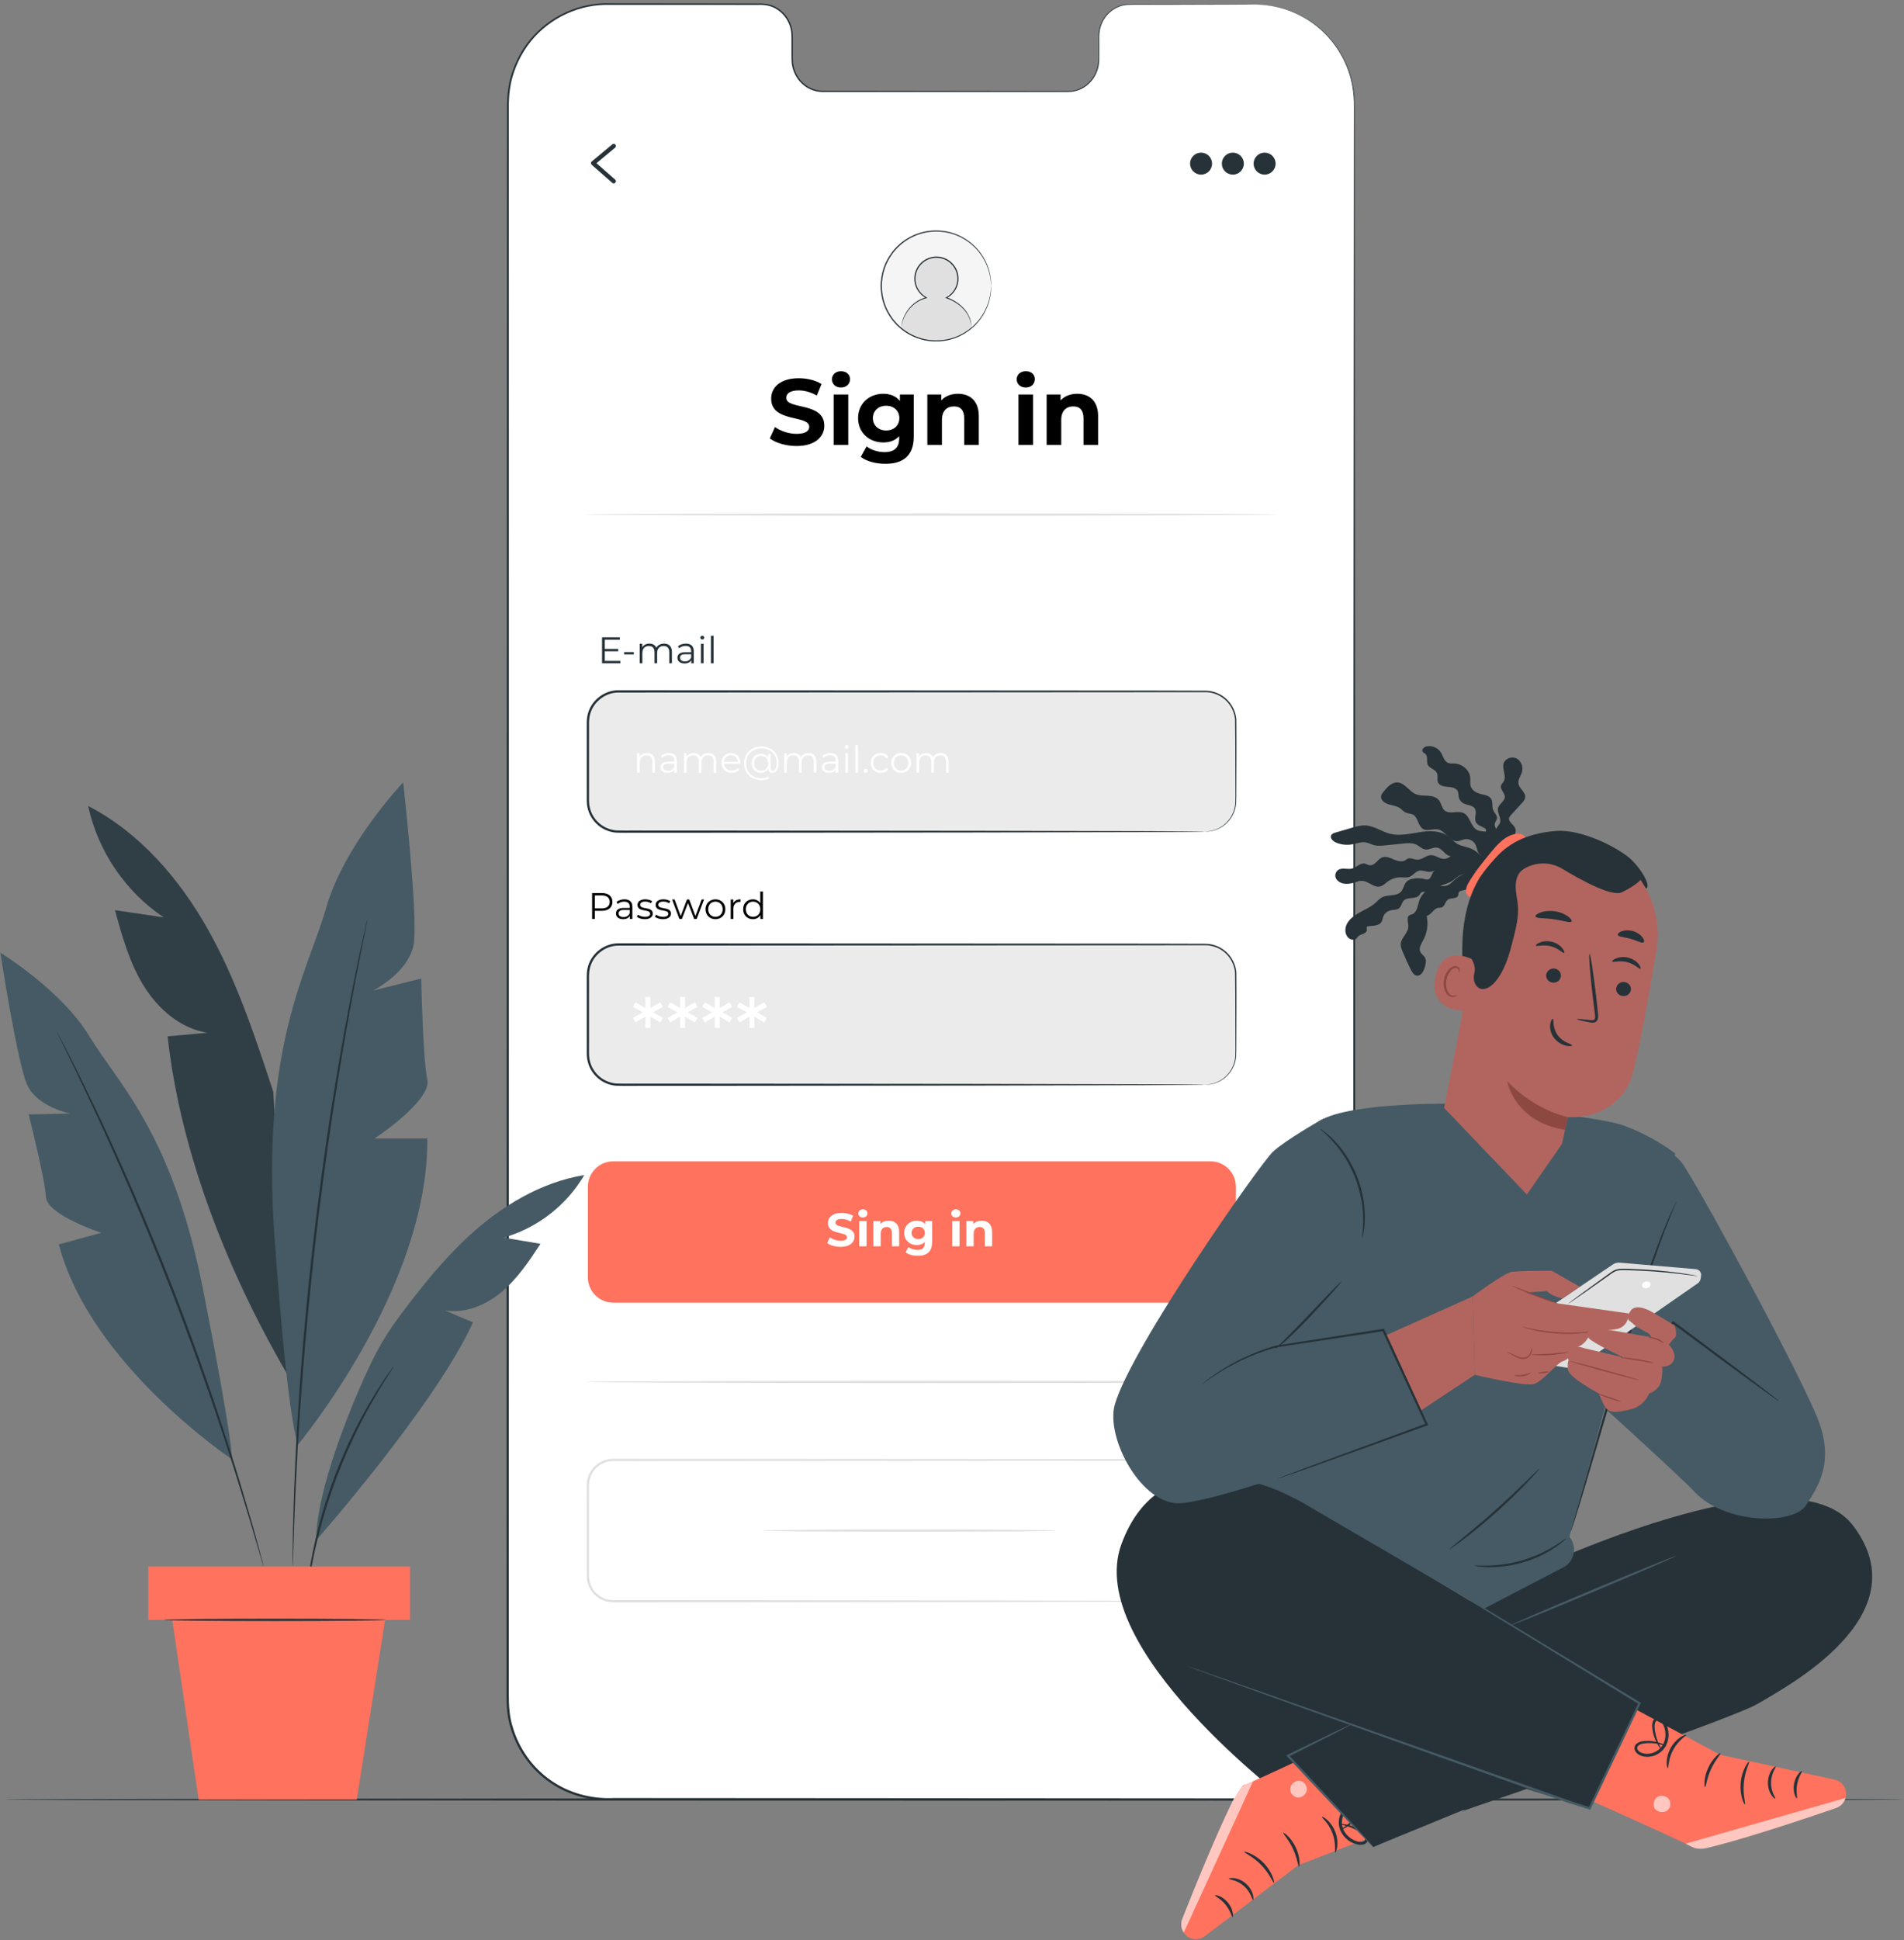 <?xml version="1.0" encoding="UTF-8"?>
<svg xmlns="http://www.w3.org/2000/svg" width="434" height="442" viewBox="0 0 434 442" fill="none">
  <rect x="0" y="0" width="434" height="442" fill="#808080" stroke="none"/>
  <path d="M433.734 409.989C433.734 410.133 336.889 410.249 217.453 410.249C97.975 410.249 1.151 410.132 1.151 409.989C1.151 409.845 97.975 409.729 217.453 409.729C336.889 409.729 433.734 409.845 433.734 409.989Z" fill="#263238"></path>
  <path d="M286.145 1.019L257.438 1.002C253.589 1 250.466 4.273 250.467 8.311L250.465 13.537C250.465 17.576 247.343 20.849 243.494 20.847L187.538 20.813C183.689 20.811 180.568 17.534 180.569 13.495L180.57 8.269C180.57 4.23 177.45 0.953 173.6 0.951L163.504 0.945L138.379 0.93C125.901 0.923 115.781 11.071 115.778 23.595L115.712 387.224C115.71 399.742 125.815 409.892 138.287 409.9L286.053 409.989C298.53 409.997 308.65 399.848 308.653 387.324L308.719 23.693C308.721 11.177 298.616 1.027 286.145 1.019Z" fill="white"></path>
  <path d="M286.145 1.02C286.145 1.02 286.405 1.024 286.92 1.046C287.432 1.096 288.211 1.037 289.215 1.228C291.221 1.468 294.272 2.127 297.698 4.182C299.427 5.166 301.188 6.576 302.847 8.384C304.502 10.194 306.036 12.453 307.132 15.155C308.244 17.849 308.841 20.991 308.808 24.345C308.811 27.689 308.814 31.249 308.818 35.02C308.832 65.194 308.853 108.848 308.878 162.79C308.884 216.735 308.891 280.967 308.9 352.288C308.9 361.203 308.9 370.229 308.9 379.36C308.9 381.643 308.9 383.932 308.9 386.227C308.925 387.37 308.834 388.537 308.777 389.697C308.595 390.846 308.47 392.008 308.132 393.128C307.003 397.663 304.334 401.789 300.757 404.853C298.942 406.36 296.904 407.601 294.719 408.524C292.527 409.44 290.176 409.945 287.806 410.151L286.02 410.239L284.248 410.238L280.698 410.236C278.329 410.235 275.953 410.234 273.573 410.233C264.049 410.228 254.434 410.223 244.732 410.219C225.329 410.209 205.583 410.198 185.543 410.188C175.523 410.182 165.43 410.176 155.27 410.171C150.19 410.168 145.093 410.165 139.98 410.162C134.851 410.427 129.547 409.051 125.279 406.061C120.985 403.099 117.839 398.613 116.377 393.657C115.591 391.185 115.444 388.554 115.451 386.011C115.452 383.462 115.452 380.917 115.453 378.376C115.455 368.213 115.457 358.117 115.46 348.094C115.465 328.049 115.47 308.297 115.475 288.889C115.487 250.074 115.499 212.633 115.51 176.966C115.525 141.3 115.539 107.408 115.552 75.689C115.56 59.83 115.568 44.514 115.575 29.791C115.576 27.951 115.577 26.12 115.578 24.298C115.556 23.39 115.649 22.468 115.682 21.558C115.765 20.65 115.927 19.749 116.078 18.854C116.851 15.298 118.458 11.978 120.68 9.199C125.167 3.649 132.171 0.511 138.974 0.745C145.717 0.752 152.299 0.759 158.714 0.766C161.922 0.77 165.087 0.773 168.211 0.777C169.773 0.779 171.324 0.781 172.864 0.782C174.399 0.711 176.04 1.015 177.33 1.899C178.646 2.735 179.635 4.012 180.198 5.431C180.48 6.144 180.634 6.897 180.702 7.651C180.755 8.416 180.72 9.142 180.73 9.884C180.747 11.351 180.688 12.84 180.766 14.259C180.914 15.676 181.462 17.034 182.344 18.124C183.226 19.208 184.422 20.032 185.749 20.401C187.068 20.805 188.489 20.615 189.872 20.663C192.643 20.666 195.367 20.67 198.046 20.673C208.759 20.687 218.73 20.7 227.907 20.713C232.496 20.72 236.886 20.726 241.072 20.732C242.113 20.718 243.164 20.77 244.161 20.701C245.162 20.605 246.119 20.263 246.953 19.751C248.63 18.725 249.773 17.011 250.173 15.198C250.389 14.29 250.365 13.365 250.367 12.446C250.368 11.53 250.37 10.627 250.371 9.737C250.382 8.851 250.331 7.967 250.477 7.1C250.614 6.238 250.895 5.414 251.296 4.669C252.091 3.17 253.403 2.037 254.86 1.433C256.335 0.769 257.916 0.948 259.346 0.924C265.151 0.937 270.064 0.949 274.036 0.958C278.003 0.972 281.03 0.982 283.069 0.989C285.102 1.002 286.145 1.02 286.145 1.02C286.145 1.02 285.102 1.037 283.067 1.045C281.028 1.05 278.001 1.057 274.034 1.065C270.062 1.069 265.149 1.075 259.344 1.081C257.901 1.108 256.353 0.938 254.922 1.59C253.503 2.183 252.224 3.291 251.452 4.756C251.063 5.484 250.791 6.289 250.659 7.13C250.518 7.969 250.57 8.848 250.561 9.739C250.562 10.629 250.562 11.532 250.563 12.448C250.563 13.357 250.59 14.31 250.37 15.244C249.963 17.107 248.793 18.873 247.065 19.935C246.206 20.465 245.217 20.82 244.183 20.921C243.142 20.994 242.123 20.942 241.072 20.958C236.886 20.959 232.495 20.96 227.907 20.961C218.729 20.962 208.759 20.963 198.046 20.964C195.368 20.964 192.643 20.964 189.872 20.964C189.179 20.964 188.484 20.964 187.786 20.964C187.085 20.96 186.353 20.912 185.666 20.695C184.275 20.31 183.024 19.45 182.103 18.319C181.181 17.182 180.608 15.766 180.452 14.29C180.368 12.808 180.428 11.365 180.409 9.884C180.399 9.151 180.432 8.395 180.38 7.676C180.313 6.953 180.166 6.232 179.895 5.55C179.354 4.192 178.407 2.972 177.151 2.177C175.905 1.335 174.397 1.05 172.865 1.118C171.325 1.118 169.774 1.118 168.212 1.117C165.089 1.117 161.923 1.116 158.715 1.116C152.3 1.115 145.718 1.114 138.975 1.113C132.261 0.89 125.394 3.982 120.981 9.442C118.799 12.176 117.222 15.441 116.465 18.935C116.318 19.815 116.159 20.7 116.078 21.593C116.048 22.493 115.955 23.383 115.978 24.299C115.978 26.121 115.979 27.952 115.979 29.792C115.981 44.515 115.983 59.83 115.986 75.689C115.988 107.408 115.99 141.3 115.992 176.966C115.99 212.633 115.989 250.073 115.987 288.888C115.985 308.296 115.982 328.047 115.98 348.093C115.979 358.116 115.977 368.212 115.976 378.375C115.976 380.916 115.975 383.461 115.975 386.01C115.97 388.551 116.111 391.083 116.881 393.51C118.31 398.352 121.384 402.738 125.581 405.632C129.77 408.553 134.893 409.898 139.984 409.639C145.097 409.642 150.194 409.645 155.274 409.648C165.434 409.654 175.527 409.661 185.547 409.667C205.586 409.68 225.333 409.693 244.736 409.706C254.438 409.713 264.053 409.719 273.577 409.726C275.958 409.728 278.333 409.729 280.702 409.731L284.252 409.734L286.024 409.735L287.772 409.649C290.09 409.448 292.389 408.956 294.533 408.06C296.67 407.157 298.663 405.944 300.44 404.47C303.94 401.473 306.554 397.437 307.658 393C307.991 391.904 308.111 390.767 308.291 389.643C308.345 388.504 308.437 387.377 308.412 386.223C308.413 383.927 308.414 381.638 308.414 379.356C308.417 370.226 308.42 361.2 308.424 352.284C308.458 280.963 308.488 216.731 308.514 162.786C308.559 108.845 308.595 65.19 308.62 35.016C308.625 31.245 308.63 27.684 308.634 24.341C308.674 21.003 308.09 17.89 306.993 15.209C305.912 12.522 304.394 10.272 302.755 8.467C301.112 6.663 299.365 5.254 297.648 4.267C294.247 2.207 291.21 1.532 289.211 1.275C288.211 1.076 287.434 1.125 286.923 1.067C286.405 1.043 286.145 1.02 286.145 1.02Z" fill="#263238"></path>
  <path d="M275.932 296.784H139.776C136.589 296.784 134.005 294.2 134.005 291.013V270.357C134.005 267.17 136.589 264.586 139.776 264.586H275.932C279.119 264.586 281.703 267.17 281.703 270.357V291.013C281.704 294.2 279.12 296.784 275.932 296.784Z" fill="#FF725E"></path>
  <path d="M175.48 99.888L176.653 97.286C177.912 98.203 179.789 98.843 181.581 98.843C183.629 98.843 184.461 98.16 184.461 97.243C184.461 94.449 175.779 96.368 175.779 90.822C175.779 88.284 177.827 86.172 182.072 86.172C183.949 86.172 185.869 86.62 187.256 87.494L186.189 90.118C184.803 89.328 183.374 88.945 182.051 88.945C180.003 88.945 179.214 89.713 179.214 90.652C179.214 93.404 187.896 91.505 187.896 96.988C187.896 99.484 185.827 101.617 181.56 101.617C179.191 101.616 176.802 100.912 175.48 99.888Z" fill="black"></path>
  <path d="M189.621 86.428C189.621 85.383 190.453 84.572 191.69 84.572C192.927 84.572 193.759 85.34 193.759 86.364C193.759 87.473 192.927 88.284 191.69 88.284C190.453 88.284 189.621 87.473 189.621 86.428ZM190.026 89.884H193.354V101.361H190.026V89.884Z" fill="black"></path>
  <path d="M208.285 89.884V99.441C208.285 103.708 205.981 105.67 201.843 105.67C199.667 105.67 197.555 105.137 196.212 104.091L197.535 101.702C198.516 102.491 200.116 103.003 201.588 103.003C203.935 103.003 204.959 101.937 204.959 99.867V99.376C204.084 100.336 202.826 100.805 201.333 100.805C198.154 100.805 195.595 98.608 195.595 95.259C195.595 91.91 198.155 89.713 201.333 89.713C202.933 89.713 204.255 90.246 205.13 91.356V89.884H208.285ZM205 95.259C205 93.574 203.742 92.444 201.992 92.444C200.243 92.444 198.963 93.574 198.963 95.259C198.963 96.945 200.243 98.075 201.992 98.075C203.742 98.075 205 96.945 205 95.259Z" fill="black"></path>
  <path d="M223.109 94.791V101.361H219.781V95.303C219.781 93.447 218.928 92.593 217.456 92.593C215.856 92.593 214.705 93.575 214.705 95.686V101.36H211.377V89.883H214.556V91.227C215.452 90.246 216.796 89.713 218.353 89.713C221.061 89.714 223.109 91.292 223.109 94.791Z" fill="black"></path>
  <path d="M231.746 86.428C231.746 85.383 232.578 84.572 233.815 84.572C235.052 84.572 235.884 85.34 235.884 86.364C235.884 87.473 235.052 88.284 233.815 88.284C232.578 88.284 231.746 87.473 231.746 86.428ZM232.151 89.884H235.479V101.361H232.151V89.884Z" fill="black"></path>
  <path d="M250.303 94.791V101.361H246.975V95.303C246.975 93.447 246.122 92.593 244.65 92.593C243.05 92.593 241.899 93.575 241.899 95.686V101.36H238.571V89.883H241.75V91.227C242.646 90.246 243.989 89.713 245.547 89.713C248.255 89.714 250.303 91.292 250.303 94.791Z" fill="black"></path>
  <path d="M141.413 150.574V151.115H137.229V145.197H141.287V145.738H137.855V147.843H140.915V148.376H137.855V150.574H141.413Z" fill="#263238"></path>
  <path d="M142.259 148.562H144.474V149.087H142.259V148.562Z" fill="#263238"></path>
  <path d="M153.155 148.536V151.114H152.555V148.595C152.555 147.657 152.082 147.175 151.279 147.175C150.366 147.175 149.791 147.767 149.791 148.781V151.114H149.191V148.595C149.191 147.657 148.717 147.175 147.906 147.175C147.002 147.175 146.418 147.767 146.418 148.781V151.114H145.818V146.668H146.393V147.479C146.706 146.946 147.281 146.633 148.025 146.633C148.76 146.633 149.335 146.946 149.606 147.571C149.927 146.996 150.561 146.633 151.364 146.633C152.445 146.634 153.155 147.259 153.155 148.536Z" fill="#263238"></path>
  <path d="M158.143 148.359V151.115H157.568V150.422C157.298 150.879 156.773 151.158 156.038 151.158C155.032 151.158 154.415 150.633 154.415 149.864C154.415 149.179 154.854 148.604 156.131 148.604H157.543V148.333C157.543 147.572 157.112 147.158 156.283 147.158C155.708 147.158 155.167 147.361 154.804 147.682L154.534 147.234C154.982 146.854 155.641 146.633 156.343 146.633C157.492 146.635 158.143 147.21 158.143 148.359ZM157.543 149.78V149.053H156.148C155.286 149.053 155.007 149.391 155.007 149.847C155.007 150.363 155.421 150.684 156.131 150.684C156.808 150.684 157.306 150.363 157.543 149.78Z" fill="#263238"></path>
  <path d="M159.64 145.265C159.64 145.036 159.834 144.842 160.079 144.842C160.324 144.842 160.518 145.028 160.518 145.256C160.518 145.502 160.332 145.696 160.079 145.696C159.834 145.697 159.64 145.502 159.64 145.265ZM159.775 146.669H160.375V151.115H159.775V146.669Z" fill="#263238"></path>
  <path d="M162.049 144.844H162.649V151.117H162.049V144.844Z" fill="#263238"></path>
  <path d="M139.601 205.485C139.601 206.745 138.688 207.506 137.183 207.506H135.594V209.374H134.968V203.457H137.182C138.688 203.456 139.601 204.217 139.601 205.485ZM138.976 205.485C138.976 204.539 138.35 203.998 137.167 203.998H135.595V206.956H137.167C138.35 206.955 138.976 206.414 138.976 205.485Z" fill="black"></path>
  <path d="M144.141 206.617V209.373H143.566V208.68C143.295 209.137 142.771 209.415 142.036 209.415C141.03 209.415 140.413 208.892 140.413 208.122C140.413 207.437 140.852 206.862 142.129 206.862H143.541V206.591C143.541 205.83 143.11 205.416 142.281 205.416C141.706 205.416 141.165 205.619 140.802 205.94L140.531 205.492C140.979 205.111 141.638 204.891 142.34 204.891C143.49 204.893 144.141 205.468 144.141 206.617ZM143.541 208.038V207.311H142.146C141.284 207.311 141.005 207.649 141.005 208.106C141.005 208.622 141.419 208.943 142.129 208.943C142.805 208.943 143.304 208.622 143.541 208.038Z" fill="black"></path>
  <path d="M145.155 208.866L145.425 208.392C145.78 208.671 146.38 208.891 147.006 208.891C147.851 208.891 148.198 208.603 148.198 208.163C148.198 207.005 145.315 207.918 145.315 206.16C145.315 205.433 145.94 204.891 147.073 204.891C147.648 204.891 148.273 205.052 148.645 205.305L148.383 205.787C147.994 205.517 147.529 205.406 147.073 205.406C146.27 205.406 145.915 205.719 145.915 206.141C145.915 207.342 148.798 206.437 148.798 208.145C148.798 208.915 148.122 209.413 146.963 209.413C146.229 209.414 145.519 209.178 145.155 208.866Z" fill="black"></path>
  <path d="M149.289 208.866L149.559 208.392C149.914 208.671 150.514 208.891 151.14 208.891C151.985 208.891 152.332 208.603 152.332 208.163C152.332 207.005 149.449 207.918 149.449 206.16C149.449 205.433 150.074 204.891 151.207 204.891C151.782 204.891 152.407 205.052 152.779 205.305L152.517 205.787C152.128 205.517 151.663 205.406 151.207 205.406C150.404 205.406 150.049 205.719 150.049 206.141C150.049 207.342 152.932 206.437 152.932 208.145C152.932 208.915 152.256 209.413 151.097 209.413C150.363 209.414 149.653 209.178 149.289 208.866Z" fill="black"></path>
  <path d="M160.482 204.926L158.8 209.372H158.234L156.831 205.729L155.428 209.372H154.862L153.189 204.926H153.764L155.159 208.704L156.588 204.926H157.104L158.524 208.704L159.936 204.926H160.482Z" fill="black"></path>
  <path d="M160.812 207.15C160.812 205.832 161.776 204.893 163.078 204.893C164.38 204.893 165.335 205.832 165.335 207.15C165.335 208.469 164.379 209.416 163.078 209.416C161.776 209.415 160.812 208.469 160.812 207.15ZM164.726 207.15C164.726 206.111 164.024 205.418 163.078 205.418C162.131 205.418 161.421 206.111 161.421 207.15C161.421 208.19 162.131 208.883 163.078 208.883C164.025 208.883 164.726 208.19 164.726 207.15Z" fill="black"></path>
  <path d="M168.801 204.893V205.476C168.75 205.476 168.699 205.468 168.657 205.468C167.727 205.468 167.161 206.06 167.161 207.108V209.374H166.561V204.928H167.136V205.798C167.415 205.205 167.981 204.893 168.801 204.893Z" fill="black"></path>
  <path d="M173.899 203.101V209.373H173.324V208.494C172.96 209.094 172.343 209.415 171.608 209.415C170.34 209.415 169.393 208.494 169.393 207.149C169.393 205.805 170.34 204.892 171.608 204.892C172.318 204.892 172.927 205.197 173.299 205.771V203.1L173.899 203.101ZM173.307 207.15C173.307 206.111 172.597 205.418 171.659 205.418C170.712 205.418 170.002 206.111 170.002 207.15C170.002 208.19 170.712 208.883 171.659 208.883C172.597 208.883 173.307 208.19 173.307 207.15Z" fill="black"></path>
  <path d="M188.557 283.205L189.145 281.9C189.776 282.36 190.717 282.681 191.616 282.681C192.643 282.681 193.06 282.338 193.06 281.878C193.06 280.477 188.706 281.439 188.706 278.658C188.706 277.386 189.733 276.326 191.861 276.326C192.802 276.326 193.765 276.551 194.461 276.989L193.926 278.305C193.231 277.908 192.514 277.716 191.851 277.716C190.824 277.716 190.428 278.102 190.428 278.572C190.428 279.951 194.782 279 194.782 281.749C194.782 283 193.744 284.069 191.605 284.069C190.419 284.072 189.221 283.719 188.557 283.205Z" fill="white"></path>
  <path d="M195.649 276.456C195.649 275.932 196.066 275.525 196.687 275.525C197.308 275.525 197.725 275.91 197.725 276.423C197.725 276.98 197.308 277.386 196.687 277.386C196.066 277.386 195.649 276.981 195.649 276.456ZM195.852 278.189H197.521V283.944H195.852V278.189Z" fill="white"></path>
  <path d="M204.955 280.649V283.944H203.286V280.906C203.286 279.975 202.858 279.548 202.121 279.548C201.319 279.548 200.741 280.04 200.741 281.099V283.945H199.072V278.19H200.666V278.864C201.115 278.372 201.789 278.105 202.57 278.105C203.928 278.104 204.955 278.895 204.955 280.649Z" fill="white"></path>
  <path d="M212.463 278.189V282.981C212.463 285.121 211.308 286.105 209.233 286.105C208.142 286.105 207.083 285.837 206.409 285.313L207.072 284.115C207.564 284.512 208.366 284.767 209.105 284.767C210.281 284.767 210.795 284.233 210.795 283.195V282.949C210.357 283.43 209.725 283.666 208.977 283.666C207.383 283.666 206.1 282.564 206.1 280.885C206.1 279.206 207.384 278.105 208.977 278.105C209.779 278.105 210.442 278.372 210.881 278.928V278.19H212.463V278.189ZM210.816 280.884C210.816 280.039 210.185 279.473 209.308 279.473C208.431 279.473 207.789 280.039 207.789 280.884C207.789 281.73 208.431 282.296 209.308 282.296C210.185 282.296 210.816 281.73 210.816 280.884Z" fill="white"></path>
  <path d="M216.837 276.456C216.837 275.932 217.254 275.525 217.875 275.525C218.496 275.525 218.913 275.91 218.913 276.423C218.913 276.98 218.496 277.386 217.875 277.386C217.254 277.386 216.837 276.981 216.837 276.456ZM217.041 278.189H218.71V283.944H217.041V278.189Z" fill="white"></path>
  <path d="M226.144 280.649V283.944H224.475V280.906C224.475 279.975 224.047 279.548 223.309 279.548C222.507 279.548 221.929 280.04 221.929 281.099V283.945H220.26V278.19H221.854V278.864C222.303 278.372 222.977 278.105 223.758 278.105C225.117 278.104 226.144 278.895 226.144 280.649Z" fill="white"></path>
  <path d="M274.697 189.471H141.012C137.142 189.471 134.005 186.334 134.005 182.464V164.525C134.005 160.655 137.142 157.518 141.012 157.518H274.697C278.567 157.518 281.704 160.655 281.704 164.525V182.464C281.704 186.334 278.566 189.471 274.697 189.471Z" fill="#EBEBEB"></path>
  <path d="M274.697 189.471C274.697 189.471 274.773 189.458 274.922 189.446C275.071 189.426 275.296 189.436 275.587 189.381C276.169 189.307 277.044 189.107 278.052 188.554C279.042 187.991 280.178 187.032 280.911 185.514C281.277 184.764 281.533 183.884 281.591 182.924C281.634 181.963 281.596 180.917 281.603 179.822C281.572 175.436 281.608 170.038 281.524 163.828C281.359 162.311 280.672 160.792 279.506 159.646C278.35 158.497 276.716 157.758 274.987 157.697C271.45 157.698 267.713 157.699 263.788 157.701C232.357 157.72 188.956 157.747 141.022 157.777C138.105 157.735 135.365 159.798 134.56 162.554C134.13 163.91 134.301 165.398 134.266 166.874C134.266 168.344 134.266 169.809 134.265 171.268C134.264 174.187 134.264 177.084 134.263 179.959L134.262 182.11C134.255 182.825 134.298 183.5 134.487 184.167C134.819 185.501 135.598 186.702 136.627 187.59C137.661 188.482 138.961 189.03 140.303 189.178C141.649 189.254 143.082 189.2 144.457 189.217C147.231 189.218 149.979 189.219 152.697 189.221C158.134 189.224 163.457 189.227 168.651 189.23C189.423 189.251 208.129 189.27 223.844 189.286C239.546 189.321 252.254 189.349 261.053 189.369C265.436 189.39 268.843 189.407 271.169 189.418C272.316 189.429 273.193 189.438 273.8 189.444C274.393 189.453 274.697 189.471 274.697 189.471C274.697 189.471 274.393 189.489 273.801 189.498C273.195 189.504 272.317 189.513 271.17 189.524C268.844 189.535 265.437 189.552 261.054 189.573C252.255 189.593 239.547 189.621 223.845 189.656C208.131 189.672 189.424 189.691 168.652 189.712C163.458 189.715 158.135 189.718 152.698 189.721C149.979 189.722 147.232 189.723 144.458 189.724C143.06 189.707 141.702 189.766 140.252 189.685C138.808 189.528 137.408 188.937 136.297 187.98C135.19 187.027 134.352 185.734 133.993 184.298C133.79 183.591 133.742 182.827 133.75 182.111L133.749 179.96C133.748 177.086 133.748 174.188 133.747 171.269C133.747 169.81 133.747 168.345 133.746 166.875V164.666C133.754 163.913 133.837 163.137 134.062 162.403C134.927 159.433 137.88 157.212 141.021 157.257C188.955 157.287 232.356 157.314 263.787 157.333C267.717 157.345 271.459 157.356 275 157.367C276.812 157.437 278.52 158.219 279.723 159.425C280.938 160.627 281.648 162.217 281.813 163.799C281.872 170.067 281.805 175.423 281.805 179.822C281.791 180.923 281.821 181.952 281.77 182.936C281.702 183.92 281.432 184.819 281.051 185.583C280.287 187.127 279.116 188.09 278.104 188.646C277.072 189.193 276.183 189.377 275.595 189.434C275.002 189.492 274.697 189.471 274.697 189.471Z" fill="#263238"></path>
  <path d="M274.697 247.133H141.012C137.142 247.133 134.005 243.996 134.005 240.126V222.187C134.005 218.317 137.142 215.18 141.012 215.18H274.697C278.567 215.18 281.704 218.317 281.704 222.187V240.126C281.704 243.995 278.566 247.133 274.697 247.133Z" fill="#EBEBEB"></path>
  <path d="M274.697 247.133C274.697 247.133 274.773 247.12 274.922 247.108C275.071 247.088 275.296 247.098 275.587 247.043C276.169 246.969 277.044 246.769 278.052 246.216C279.042 245.653 280.178 244.694 280.911 243.176C281.277 242.426 281.533 241.546 281.591 240.586C281.634 239.625 281.596 238.579 281.603 237.484C281.572 233.098 281.608 227.7 281.524 221.49C281.359 219.973 280.672 218.454 279.506 217.308C278.35 216.159 276.716 215.42 274.987 215.359C271.45 215.36 267.713 215.361 263.788 215.363C232.357 215.383 188.956 215.41 141.022 215.439C138.105 215.397 135.365 217.46 134.56 220.216C134.13 221.572 134.301 223.06 134.266 224.536C134.266 226.006 134.266 227.471 134.265 228.93C134.264 231.849 134.264 234.747 134.263 237.621L134.262 239.772C134.255 240.487 134.298 241.162 134.487 241.829C134.819 243.163 135.598 244.364 136.627 245.252C137.661 246.144 138.961 246.692 140.303 246.84C141.649 246.916 143.082 246.862 144.457 246.879C147.231 246.88 149.979 246.881 152.697 246.883C158.134 246.886 163.457 246.889 168.651 246.892C189.423 246.913 208.129 246.932 223.844 246.948C239.546 246.983 252.254 247.011 261.053 247.031C265.436 247.052 268.843 247.069 271.169 247.08C272.316 247.091 273.193 247.1 273.8 247.106C274.393 247.115 274.697 247.133 274.697 247.133C274.697 247.133 274.393 247.151 273.801 247.16C273.195 247.166 272.317 247.175 271.17 247.186C268.844 247.197 265.437 247.214 261.054 247.235C252.255 247.255 239.547 247.283 223.845 247.318C208.131 247.334 189.424 247.353 168.652 247.374C163.458 247.377 158.135 247.38 152.698 247.383C149.979 247.384 147.232 247.385 144.458 247.386C143.06 247.369 141.702 247.427 140.252 247.347C138.808 247.19 137.408 246.6 136.297 245.642C135.19 244.689 134.352 243.396 133.993 241.96C133.79 241.253 133.742 240.489 133.75 239.773L133.749 237.622C133.748 234.748 133.748 231.85 133.747 228.931C133.747 227.472 133.747 226.007 133.746 224.537V222.328C133.754 221.575 133.837 220.799 134.062 220.065C134.927 217.095 137.88 214.874 141.021 214.919C188.955 214.949 232.356 214.976 263.787 214.995C267.717 215.007 271.459 215.018 275 215.028C276.812 215.099 278.52 215.88 279.723 217.086C280.938 218.288 281.648 219.878 281.813 221.46C281.872 227.728 281.805 233.084 281.805 237.483C281.791 238.584 281.821 239.613 281.77 240.597C281.702 241.581 281.432 242.481 281.051 243.244C280.287 244.788 279.116 245.751 278.104 246.307C277.072 246.854 276.183 247.038 275.595 247.095C275.002 247.153 274.697 247.133 274.697 247.133Z" fill="#263238"></path>
  <path d="M275.932 364.812C275.931 364.789 276.241 364.81 276.827 364.709C277.405 364.607 278.29 364.38 279.234 363.705C280.167 363.047 281.152 361.873 281.504 360.214C281.684 359.392 281.6 358.469 281.614 357.488C281.61 356.506 281.606 355.462 281.602 354.355C281.588 349.925 281.57 344.512 281.55 338.229C281.517 336.697 280.797 335.135 279.54 334.083C278.916 333.555 278.158 333.17 277.345 332.96C276.533 332.733 275.664 332.782 274.767 332.779C271.201 332.785 267.433 332.791 263.476 332.797C231.808 332.817 188.081 332.844 139.786 332.873C138.34 332.867 136.914 333.456 135.898 334.472C134.873 335.478 134.274 336.893 134.27 338.32C134.269 341.301 134.267 344.263 134.266 347.203C134.265 350.144 134.265 353.063 134.264 355.959L134.263 358.127C134.266 358.859 134.239 359.554 134.392 360.221C134.674 361.566 135.496 362.776 136.612 363.554C137.169 363.945 137.797 364.23 138.454 364.391C139.114 364.561 139.782 364.564 140.5 364.558C141.911 364.559 143.315 364.559 144.713 364.559C147.508 364.56 150.276 364.561 153.016 364.563C158.494 364.566 163.857 364.569 169.09 364.572C190.018 364.593 208.866 364.612 224.698 364.628C240.518 364.663 253.322 364.691 262.187 364.711C266.604 364.732 270.036 364.749 272.38 364.76C273.536 364.771 274.42 364.78 275.031 364.786C275.627 364.795 275.932 364.812 275.932 364.812C275.932 364.812 275.626 364.83 275.029 364.839C274.418 364.845 273.534 364.854 272.378 364.865C270.034 364.876 266.602 364.893 262.185 364.914C253.32 364.934 240.516 364.962 224.696 364.997C208.864 365.013 190.016 365.032 169.088 365.053C163.855 365.056 158.492 365.059 153.014 365.062C150.275 365.063 147.507 365.064 144.711 365.066C143.313 365.066 141.909 365.067 140.498 365.067C139.808 365.074 139.047 365.072 138.331 364.886C137.613 364.711 136.925 364.399 136.317 363.973C135.098 363.124 134.199 361.803 133.889 360.332C133.72 359.593 133.75 358.835 133.747 358.128L133.746 355.96C133.745 353.064 133.745 350.145 133.744 347.204C133.745 344.262 133.746 341.299 133.746 338.315C133.75 336.755 134.407 335.203 135.527 334.104C136.637 332.993 138.202 332.347 139.782 332.354C188.077 332.384 231.805 332.411 263.472 332.43C267.429 332.437 271.197 332.443 274.763 332.449C275.642 332.456 276.555 332.407 277.422 332.651C278.282 332.877 279.08 333.287 279.737 333.846C281.059 334.961 281.811 336.612 281.838 338.223C281.824 344.509 281.812 349.925 281.802 354.357C281.798 355.463 281.794 356.508 281.79 357.49C281.767 358.465 281.846 359.396 281.652 360.248C281.274 361.949 280.251 363.136 279.291 363.792C278.32 364.465 277.418 364.677 276.832 364.763C276.241 364.846 275.932 364.812 275.932 364.812Z" fill="#E0E0E0"></path>
  <path d="M240.706 348.711C240.706 348.855 225.758 348.971 207.323 348.971C188.882 348.971 173.937 348.854 173.937 348.711C173.937 348.567 188.882 348.451 207.323 348.451C225.758 348.451 240.706 348.568 240.706 348.711Z" fill="#E0E0E0"></path>
  <path d="M222.258 74.006C227.148 69.116 227.148 61.188 222.258 56.299C217.368 51.409 209.441 51.409 204.551 56.299C199.661 61.188 199.661 69.116 204.551 74.006C209.441 78.896 217.368 78.896 222.258 74.006Z" fill="#F5F5F5"></path>
  <path d="M221.504 74.651C221.133 70.803 217.858 67.541 213.411 67.541C208.964 67.541 205.923 70.905 205.317 74.678C205.317 74.678 208.065 77.717 213.411 77.672C218.758 77.628 221.504 74.651 221.504 74.651Z" fill="#E0E0E0"></path>
  <path d="M213.411 68.4C216.122 68.4 218.32 66.202 218.32 63.491C218.32 60.78 216.122 58.582 213.411 58.582C210.7 58.582 208.502 60.78 208.502 63.491C208.502 66.202 210.7 68.4 213.411 68.4Z" fill="#E0E0E0"></path>
  <path d="M221.445 74.222C221.385 74.238 221.375 73.312 220.679 71.909C220.309 71.225 219.741 70.447 218.909 69.733C218.079 69.027 216.992 68.365 215.71 67.939L215.456 67.854L215.689 67.729C216.467 67.313 217.176 66.642 217.645 65.777C218.116 64.916 218.326 63.853 218.163 62.798C218.02 61.741 217.476 60.703 216.628 59.947C215.787 59.186 214.637 58.724 213.446 58.723C212.257 58.723 211.109 59.181 210.268 59.939C209.418 60.69 208.875 61.726 208.727 62.78C208.555 63.835 208.77 64.893 209.23 65.758C209.464 66.189 209.755 66.576 210.086 66.906C210.417 67.239 210.793 67.49 211.176 67.735L211.392 67.873L211.144 67.939C209.826 68.292 208.738 68.956 207.944 69.707C207.145 70.459 206.622 71.274 206.269 71.971C205.916 72.671 205.725 73.258 205.609 73.659C205.549 73.859 205.514 74.015 205.487 74.12C205.462 74.225 205.448 74.279 205.443 74.278C205.438 74.277 205.439 74.221 205.454 74.114C205.47 74.007 205.494 73.847 205.544 73.643C205.64 73.234 205.813 72.634 206.154 71.915C206.495 71.2 207.011 70.359 207.819 69.576C208.62 68.794 209.734 68.096 211.085 67.721L211.053 67.926C210.674 67.688 210.268 67.423 209.919 67.077C209.569 66.734 209.26 66.329 209.011 65.877C208.52 64.97 208.288 63.855 208.464 62.741C208.616 61.627 209.187 60.529 210.084 59.732C210.972 58.929 212.189 58.441 213.447 58.441C214.708 58.441 215.927 58.933 216.815 59.74C217.71 60.541 218.282 61.642 218.428 62.759C218.595 63.874 218.367 64.994 217.865 65.897C217.365 66.805 216.614 67.502 215.795 67.93L215.774 67.721C217.101 68.176 218.187 68.859 219.029 69.595C219.869 70.336 220.435 71.144 220.794 71.85C220.95 72.216 221.11 72.532 221.179 72.833C221.266 73.127 221.345 73.375 221.365 73.586C221.392 73.777 221.415 73.933 221.433 74.06C221.446 74.166 221.45 74.221 221.445 74.222Z" fill="#263238"></path>
  <path d="M225.927 65.151C225.922 65.151 225.914 65.082 225.902 64.948C225.891 64.8 225.876 64.604 225.858 64.354C225.849 64.222 225.84 64.076 225.829 63.917C225.811 63.757 225.776 63.583 225.747 63.395C225.686 63.018 225.627 62.58 225.481 62.105C225.257 61.14 224.802 60 224.087 58.792C223.366 57.59 222.328 56.334 220.916 55.269C219.509 54.214 217.734 53.317 215.686 52.956C213.652 52.608 211.356 52.672 209.17 53.503C208.614 53.681 208.091 53.957 207.553 54.215C207.044 54.523 206.507 54.807 206.033 55.192C205.529 55.538 205.089 55.971 204.627 56.388C204.21 56.85 203.772 57.301 203.413 57.825C202.675 58.849 202.032 59.988 201.642 61.239C201.238 62.483 201.021 63.804 201.003 65.149C201.021 66.494 201.238 67.816 201.641 69.06C202.03 70.312 202.675 71.451 203.412 72.475C203.771 72.999 204.209 73.451 204.626 73.913C205.088 74.33 205.528 74.763 206.032 75.109C206.506 75.495 207.043 75.779 207.552 76.087C208.09 76.345 208.613 76.621 209.169 76.799C211.355 77.63 213.651 77.694 215.686 77.346C217.734 76.985 219.509 76.088 220.916 75.033C222.328 73.968 223.366 72.713 224.087 71.51C224.802 70.303 225.257 69.163 225.48 68.198C225.626 67.723 225.684 67.285 225.746 66.908C225.775 66.719 225.81 66.546 225.828 66.386C225.839 66.226 225.848 66.081 225.857 65.949C225.875 65.699 225.89 65.503 225.901 65.355C225.914 65.22 225.923 65.151 225.927 65.151C225.932 65.151 225.933 65.22 225.931 65.354C225.927 65.502 225.922 65.7 225.915 65.951C225.91 66.084 225.905 66.231 225.899 66.391C225.886 66.552 225.855 66.728 225.83 66.918C225.777 67.299 225.727 67.741 225.588 68.223C225.379 69.201 224.935 70.359 224.223 71.589C223.506 72.814 222.464 74.097 221.038 75.19C219.616 76.272 217.815 77.196 215.73 77.574C213.659 77.94 211.318 77.883 209.082 77.042C208.514 76.861 207.978 76.582 207.429 76.319C206.908 76.006 206.359 75.717 205.874 75.324C205.359 74.971 204.907 74.53 204.435 74.104C204.008 73.634 203.56 73.172 203.191 72.637C202.435 71.591 201.776 70.427 201.377 69.146C200.963 67.874 200.741 66.522 200.723 65.147C200.741 63.772 200.964 62.421 201.378 61.149C201.778 59.869 202.437 58.706 203.192 57.66C203.56 57.125 204.008 56.664 204.435 56.194C204.907 55.768 205.358 55.328 205.874 54.975C206.359 54.583 206.908 54.293 207.429 53.98C207.979 53.717 208.514 53.438 209.082 53.258C211.317 52.417 213.659 52.36 215.729 52.725C217.814 53.104 219.615 54.027 221.037 55.109C222.463 56.201 223.505 57.484 224.222 58.709C224.933 59.94 225.377 61.098 225.587 62.076C225.726 62.558 225.776 63 225.829 63.381C225.854 63.572 225.885 63.747 225.898 63.908C225.904 64.069 225.909 64.216 225.914 64.349C225.921 64.6 225.926 64.798 225.93 64.946C225.934 65.082 225.932 65.151 225.927 65.151Z" fill="#263238"></path>
  <path d="M290.763 117.223C290.763 117.367 255.594 117.483 212.22 117.483C168.831 117.483 133.669 117.366 133.669 117.223C133.669 117.079 168.831 116.963 212.22 116.963C255.594 116.963 290.763 117.079 290.763 117.223Z" fill="#E0E0E0"></path>
  <path d="M290.763 314.852C290.763 314.996 255.594 315.112 212.22 315.112C168.831 315.112 133.669 314.995 133.669 314.852C133.669 314.709 168.831 314.592 212.22 314.592C255.594 314.592 290.763 314.708 290.763 314.852Z" fill="#E0E0E0"></path>
  <path d="M148.845 230.644L151.084 231.905L150.501 232.94L148.225 231.604L148.244 234.163H147.115L147.134 231.604L144.858 232.94L144.274 231.905L146.532 230.644L144.274 229.403L144.858 228.349L147.134 229.685L147.115 227.145H148.244L148.225 229.685L150.501 228.349L151.084 229.403L148.845 230.644Z" fill="white"></path>
  <path d="M156.749 230.644L158.988 231.905L158.405 232.94L156.129 231.604L156.147 234.163H155.018L155.037 231.604L152.761 232.94L152.178 231.905L154.436 230.644L152.178 229.403L152.761 228.349L155.037 229.685L155.018 227.145H156.147L156.129 229.685L158.405 228.349L158.988 229.403L156.749 230.644Z" fill="white"></path>
  <path d="M164.651 230.644L166.89 231.905L166.307 232.94L164.031 231.604L164.05 234.163H162.921L162.94 231.604L160.664 232.94L160.081 231.905L162.339 230.644L160.081 229.403L160.664 228.349L162.94 229.685L162.921 227.145H164.05L164.031 229.685L166.307 228.349L166.89 229.403L164.651 230.644Z" fill="white"></path>
  <path d="M172.555 230.644L174.794 231.905L174.211 232.94L171.935 231.604L171.954 234.163H170.825L170.844 231.604L168.568 232.94L167.985 231.905L170.243 230.644L167.985 229.403L168.568 228.349L170.844 229.685L170.825 227.145H171.954L171.935 229.685L174.211 228.349L174.794 229.403L172.555 230.644Z" fill="white"></path>
  <path d="M149.298 173.465V176.044H148.698V173.525C148.698 172.586 148.208 172.104 147.363 172.104C146.407 172.104 145.807 172.696 145.807 173.71V176.043H145.207V171.596H145.782V172.417C146.103 171.876 146.703 171.562 147.473 171.562C148.555 171.563 149.298 172.188 149.298 173.465Z" fill="white"></path>
  <path d="M154.286 173.288V176.044H153.711V175.352C153.441 175.809 152.916 176.087 152.181 176.087C151.175 176.087 150.558 175.564 150.558 174.794C150.558 174.109 150.997 173.533 152.274 173.533H153.686V173.262C153.686 172.501 153.255 172.087 152.426 172.087C151.851 172.087 151.31 172.29 150.947 172.611L150.677 172.163C151.125 171.783 151.784 171.562 152.486 171.562C153.635 171.564 154.286 172.138 154.286 173.288ZM153.686 174.708V173.981H152.291C151.429 173.981 151.15 174.319 151.15 174.775C151.15 175.291 151.564 175.612 152.275 175.612C152.951 175.613 153.449 175.291 153.686 174.708Z" fill="white"></path>
  <path d="M163.255 173.466V176.044H162.655V173.525C162.655 172.586 162.182 172.104 161.379 172.104C160.466 172.104 159.891 172.696 159.891 173.71V176.044H159.291V173.524C159.291 172.585 158.817 172.104 158.006 172.104C157.102 172.104 156.518 172.695 156.518 173.709V176.042H155.918V171.596H156.493V172.408C156.806 171.875 157.381 171.562 158.125 171.562C158.86 171.562 159.435 171.875 159.706 172.5C160.027 171.925 160.661 171.562 161.464 171.562C162.545 171.564 163.255 172.189 163.255 173.466Z" fill="white"></path>
  <path d="M168.776 174.007H165.057C165.124 174.937 165.834 175.554 166.806 175.554C167.347 175.554 167.829 175.36 168.167 174.971L168.505 175.36C168.108 175.833 167.491 176.087 166.789 176.087C165.402 176.087 164.456 175.14 164.456 173.821C164.456 172.502 165.377 171.564 166.629 171.564C167.88 171.564 168.784 172.485 168.784 173.821C168.784 173.871 168.776 173.939 168.776 174.007ZM165.057 173.558H168.21C168.134 172.687 167.5 172.078 166.629 172.078C165.767 172.079 165.132 172.688 165.057 173.558Z" fill="white"></path>
  <path d="M177.475 173.804C177.475 175.241 176.942 176.087 176.072 176.087C175.523 176.087 175.151 175.749 175.117 175.165C174.779 175.748 174.17 176.087 173.426 176.087C172.226 176.087 171.33 175.174 171.33 173.898C171.33 172.63 172.226 171.725 173.426 171.725C174.153 171.725 174.753 172.046 175.1 172.613V171.759H175.649V174.963C175.649 175.436 175.886 175.606 176.173 175.606C176.697 175.606 177.035 174.955 177.035 173.814C177.035 171.828 175.606 170.509 173.56 170.509C171.489 170.509 170.077 171.896 170.077 173.899C170.077 175.902 171.472 177.306 173.526 177.306C174.033 177.306 174.659 177.187 175.149 176.934L175.293 177.348C174.786 177.61 174.093 177.737 173.526 177.737C171.201 177.737 169.612 176.139 169.612 173.899C169.612 171.65 171.227 170.078 173.56 170.078C175.852 170.075 177.475 171.589 177.475 173.804ZM175.108 173.897C175.108 172.874 174.415 172.214 173.502 172.214C172.564 172.214 171.887 172.882 171.887 173.897C171.887 174.911 172.563 175.596 173.502 175.596C174.415 175.596 175.108 174.928 175.108 173.897Z" fill="white"></path>
  <path d="M186.081 173.466V176.044H185.481V173.525C185.481 172.586 185.008 172.104 184.205 172.104C183.292 172.104 182.717 172.696 182.717 173.71V176.044H182.117V173.524C182.117 172.585 181.643 172.104 180.832 172.104C179.928 172.104 179.344 172.695 179.344 173.709V176.042H178.744V171.596H179.319V172.408C179.632 171.875 180.207 171.562 180.951 171.562C181.686 171.562 182.261 171.875 182.532 172.5C182.853 171.925 183.487 171.562 184.29 171.562C185.371 171.564 186.081 172.189 186.081 173.466Z" fill="white"></path>
  <path d="M191.069 173.288V176.044H190.494V175.352C190.224 175.809 189.699 176.087 188.964 176.087C187.958 176.087 187.341 175.564 187.341 174.794C187.341 174.109 187.78 173.533 189.057 173.533H190.469V173.262C190.469 172.501 190.038 172.087 189.209 172.087C188.634 172.087 188.093 172.29 187.73 172.611L187.46 172.163C187.908 171.783 188.567 171.562 189.269 171.562C190.418 171.564 191.069 172.138 191.069 173.288ZM190.469 174.708V173.981H189.074C188.212 173.981 187.933 174.319 187.933 174.775C187.933 175.291 188.347 175.612 189.057 175.612C189.733 175.613 190.232 175.291 190.469 174.708Z" fill="white"></path>
  <path d="M192.566 170.194C192.566 169.965 192.76 169.771 193.005 169.771C193.25 169.771 193.444 169.957 193.444 170.185C193.444 170.431 193.258 170.625 193.005 170.625C192.76 170.625 192.566 170.431 192.566 170.194ZM192.701 171.597H193.301V176.043H192.701V171.597Z" fill="white"></path>
  <path d="M194.975 169.771H195.575V176.044H194.975V169.771Z" fill="white"></path>
  <path d="M196.86 175.622C196.86 175.36 197.063 175.166 197.308 175.166C197.553 175.166 197.764 175.361 197.764 175.622C197.764 175.884 197.553 176.087 197.308 176.087C197.063 176.087 196.86 175.884 196.86 175.622Z" fill="white"></path>
  <path d="M198.466 173.821C198.466 172.494 199.43 171.564 200.757 171.564C201.509 171.564 202.143 171.86 202.498 172.443L202.05 172.747C201.746 172.299 201.272 172.088 200.757 172.088C199.785 172.088 199.075 172.781 199.075 173.821C199.075 174.869 199.785 175.554 200.757 175.554C201.273 175.554 201.746 175.351 202.05 174.903L202.498 175.207C202.143 175.782 201.509 176.086 200.757 176.086C199.43 176.086 198.466 175.148 198.466 173.821Z" fill="white"></path>
  <path d="M203.149 173.821C203.149 172.502 204.113 171.564 205.415 171.564C206.717 171.564 207.672 172.502 207.672 173.821C207.672 175.14 206.716 176.087 205.415 176.087C204.113 176.086 203.149 175.14 203.149 173.821ZM207.063 173.821C207.063 172.781 206.361 172.088 205.415 172.088C204.468 172.088 203.758 172.781 203.758 173.821C203.758 174.861 204.468 175.554 205.415 175.554C206.361 175.554 207.063 174.86 207.063 173.821Z" fill="white"></path>
  <path d="M216.235 173.466V176.044H215.635V173.525C215.635 172.586 215.161 172.104 214.359 172.104C213.446 172.104 212.871 172.696 212.871 173.71V176.044H212.271V173.524C212.271 172.585 211.797 172.104 210.986 172.104C210.082 172.104 209.498 172.695 209.498 173.709V176.042H208.898V171.596H209.473V172.408C209.786 171.875 210.361 171.562 211.104 171.562C211.84 171.562 212.415 171.875 212.685 172.5C213.006 171.925 213.64 171.562 214.443 171.562C215.525 171.564 216.235 172.189 216.235 173.466Z" fill="white"></path>
  <path d="M139.894 41.786C139.778 41.786 139.662 41.745 139.568 41.663L134.871 37.543C134.762 37.447 134.7 37.309 134.702 37.164C134.704 37.02 134.769 36.883 134.88 36.791L139.577 32.886C139.788 32.711 140.099 32.74 140.273 32.95C140.448 33.16 140.419 33.472 140.209 33.646L135.957 37.181L140.219 40.919C140.424 41.099 140.445 41.412 140.265 41.617C140.168 41.729 140.031 41.786 139.894 41.786Z" fill="#263238"></path>
  <path d="M276.279 37.28C276.279 38.664 275.157 39.787 273.772 39.787C272.388 39.787 271.265 38.665 271.265 37.28C271.265 35.896 272.387 34.773 273.772 34.773C275.157 34.773 276.279 35.896 276.279 37.28Z" fill="#263238"></path>
  <path d="M283.521 37.28C283.521 38.664 282.399 39.787 281.014 39.787C279.629 39.787 278.507 38.665 278.507 37.28C278.507 35.896 279.629 34.773 281.014 34.773C282.399 34.773 283.521 35.896 283.521 37.28Z" fill="#263238"></path>
  <path d="M290.763 37.28C290.763 38.664 289.641 39.787 288.256 39.787C286.871 39.787 285.749 38.665 285.749 37.28C285.749 35.896 286.871 34.773 288.256 34.773C289.641 34.773 290.763 35.896 290.763 37.28Z" fill="#263238"></path>
  <path d="M20.101 183.629C31.896 189.739 40.94 200.258 47.443 211.84C53.946 223.422 58.138 236.132 62.289 248.749L65.922 313.823C52.198 290.475 41.183 263.029 38.206 236.11C41.25 235.839 44.295 235.568 47.339 235.297C41.216 234.362 36.076 229.925 32.805 224.665C29.535 219.404 27.851 213.338 26.208 207.365C29.922 207.917 33.636 208.469 37.35 209.021C28.626 203.198 22.301 193.887 20.101 183.629Z" fill="#455A64"></path>
  <g opacity="0.3">
    <path d="M20.101 183.629C31.896 189.739 40.94 200.258 47.443 211.84C53.946 223.422 58.138 236.132 62.289 248.749L65.922 313.823C52.198 290.475 41.183 263.029 38.206 236.11C41.25 235.839 44.295 235.568 47.339 235.297C41.216 234.362 36.076 229.925 32.805 224.665C29.535 219.404 27.851 213.338 26.208 207.365C29.922 207.917 33.636 208.469 37.35 209.021C28.626 203.198 22.301 193.887 20.101 183.629Z" fill="black"></path>
  </g>
  <path d="M67.954 329.071C67.954 329.071 97.742 293.417 97.398 259.38H85.365C85.365 259.38 98.435 250.785 97.401 245.972C96.367 241.159 96.023 222.937 96.023 222.937L85.021 225.687C85.021 225.687 93.272 221.561 94.304 215.029C95.335 208.497 91.897 178.242 91.897 178.242C91.897 178.242 78.489 192.338 74.363 206.778C70.237 221.218 59.408 238.064 62.588 282.071C65.769 326.078 67.954 329.071 67.954 329.071Z" fill="#455A64"></path>
  <path d="M52.853 332.437C52.853 332.437 20.58 310.938 13.41 283.498L23.084 280.865C23.084 280.865 10.695 276.814 10.474 272.718C10.252 268.622 6.542 253.897 6.542 253.897L15.989 253.701C15.989 253.701 8.453 252.189 6.194 247.163C3.936 242.137 0.08 217.061 0.08 217.061C0.08 217.061 13.944 225.46 20.42 236.167C26.896 246.874 39.288 258.048 46.36 294.124C53.432 330.202 52.853 332.437 52.853 332.437Z" fill="#455A64"></path>
  <path d="M83.761 209.33C83.77 209.332 83.752 209.461 83.708 209.711C83.657 209.986 83.588 210.353 83.501 210.819C83.302 211.82 83.018 213.247 82.655 215.07C82.274 216.913 81.824 219.171 81.331 221.798C80.829 224.424 80.238 227.409 79.658 230.724C78.431 237.34 77.125 245.245 75.767 254.037C74.452 262.835 73.126 272.526 71.935 282.722C70.768 292.925 69.847 302.664 69.12 311.532C68.436 320.403 67.904 328.398 67.59 335.12C67.398 338.479 67.293 341.521 67.182 344.191C67.062 346.861 66.985 349.162 66.936 351.043C66.873 352.901 66.824 354.354 66.79 355.374C66.769 355.848 66.752 356.221 66.739 356.5C66.724 356.754 66.713 356.884 66.704 356.884C66.695 356.884 66.689 356.754 66.686 356.5C66.686 356.22 66.686 355.848 66.685 355.373C66.697 354.352 66.713 352.898 66.734 351.039C66.752 349.157 66.799 346.854 66.892 344.182C66.975 341.509 67.055 338.465 67.223 335.103C67.491 328.376 67.985 320.373 68.643 311.495C69.344 302.62 70.251 292.872 71.419 282.663C72.611 272.46 73.952 262.765 75.294 253.965C76.679 245.172 78.023 237.268 79.297 230.658C79.9 227.346 80.518 224.364 81.046 221.743C81.566 219.12 82.045 216.867 82.457 215.03C82.861 213.215 83.177 211.795 83.399 210.798C83.507 210.336 83.593 209.972 83.657 209.7C83.716 209.453 83.752 209.328 83.761 209.33Z" fill="#263238"></path>
  <path d="M72.086 350.904C72.086 350.904 99.346 319.974 107.81 301.276L101.42 298.546C106.052 299.31 110.797 297.32 114.388 294.297C117.979 291.274 120.617 287.298 123.203 283.38L114.785 281.958C122.44 279.81 129.183 274.586 133.177 267.711C123.244 269.344 114.258 274.801 106.852 281.62C100.855 287.142 95.777 293.553 90.9 300.103C88.521 303.298 86.439 306.702 84.705 310.288C80.126 319.759 72.071 339.545 72.086 350.904Z" fill="#455A64"></path>
  <path d="M12.981 235.065C12.989 235.061 13.048 235.159 13.156 235.355C13.274 235.576 13.428 235.865 13.623 236.23C14.038 237.034 14.625 238.169 15.373 239.617C16.893 242.558 19.016 246.854 21.567 252.197C24.126 257.536 27.056 263.95 30.191 271.123C33.3 278.308 36.598 286.259 39.866 294.682C43.116 303.115 46.025 311.219 48.558 318.627C51.065 326.045 53.212 332.761 54.91 338.433C56.617 344.102 57.936 348.708 58.79 351.907C59.21 353.481 59.54 354.716 59.773 355.59C59.874 355.991 59.955 356.308 60.016 356.551C60.068 356.768 60.09 356.881 60.082 356.883C60.074 356.885 60.034 356.778 59.965 356.565C59.891 356.325 59.794 356.013 59.672 355.618C59.416 354.75 59.055 353.525 58.595 351.962C57.681 348.781 56.309 344.193 54.558 338.541C52.816 332.886 50.634 326.186 48.104 318.782C45.547 311.388 42.627 303.296 39.38 294.869C36.115 286.453 32.832 278.503 29.75 271.313C26.642 264.134 23.749 257.709 21.234 252.353C18.727 246.993 16.656 242.675 15.192 239.706C14.481 238.24 13.924 237.09 13.53 236.276C13.355 235.902 13.216 235.605 13.109 235.378C13.016 235.175 12.973 235.069 12.981 235.065Z" fill="#263238"></path>
  <path d="M69.774 364.159C69.756 364.157 69.765 363.957 69.797 363.578C69.841 363.142 69.896 362.594 69.963 361.921C70.035 361.201 70.139 360.323 70.3 359.308C70.456 358.293 70.607 357.132 70.858 355.863C71.301 353.314 71.966 350.303 72.836 346.994C73.735 343.693 74.857 340.098 76.242 336.398C77.648 332.705 79.183 329.265 80.69 326.193C82.225 323.134 83.716 320.435 85.068 318.229C85.718 317.111 86.372 316.139 86.926 315.274C87.476 314.406 87.979 313.678 88.4 313.09C88.794 312.541 89.115 312.093 89.37 311.737C89.596 311.431 89.722 311.276 89.737 311.286C89.752 311.296 89.655 311.472 89.456 311.797C89.223 312.167 88.929 312.632 88.568 313.203C88.173 313.807 87.696 314.549 87.171 315.43C86.642 316.308 86.011 317.289 85.384 318.416C84.077 320.639 82.625 323.346 81.12 326.404C79.643 329.475 78.128 332.905 76.729 336.581C75.35 340.264 74.22 343.838 73.299 347.119C72.407 350.408 71.708 353.399 71.22 355.931C70.946 357.191 70.77 358.345 70.588 359.353C70.4 360.361 70.268 361.233 70.164 361.948C70.057 362.615 69.97 363.158 69.901 363.59C69.835 363.965 69.792 364.161 69.774 364.159Z" fill="#263238"></path>
  <path d="M93.465 356.883H33.803V369.053H93.465V356.883Z" fill="#FF725E"></path>
  <path d="M87.781 369.053L81.327 409.989H45.276L39.26 369.053H87.781Z" fill="#FF725E"></path>
  <path d="M37.464 369.053C37.464 368.909 48.75 368.793 62.67 368.793C76.594 368.793 87.878 368.909 87.878 369.053C87.878 369.197 76.594 369.313 62.67 369.313C48.75 369.314 37.464 369.197 37.464 369.053Z" fill="#263238"></path>
  <path d="M335.181 364.402C335.181 364.402 406.886 327.041 422.444 347.644C438.002 368.247 406.833 384.45 400.804 388.091C394.776 391.732 333.875 412.415 333.875 412.415L317.807 395.273L335.181 364.402Z" fill="#263238"></path>
  <path d="M363.463 384.387L392.054 399.784L418.179 405.442C420.062 405.85 421.206 407.767 420.671 409.617C420.371 410.654 419.599 411.477 418.58 411.832C412.096 414.09 388.202 422.28 386.172 421.036C383.822 419.595 354.936 406.796 354.936 406.796L363.463 384.387Z" fill="#FF725E"></path>
  <g opacity="0.6">
    <path d="M420.67 409.617L384.218 420.041L385.444 420.666C386.504 421.206 387.719 421.358 388.877 421.082C391.972 420.345 400.473 418.121 418.535 411.921C419.585 411.559 420.39 410.692 420.67 409.617Z" fill="white"></path>
  </g>
  <g opacity="0.6">
    <path d="M377.908 409.348C378.779 408.878 379.996 409.2 380.501 410.05C381.006 410.901 380.689 412.141 379.827 412.626C378.965 413.111 377.492 412.769 377.085 411.868C376.679 410.966 377.13 409.53 378.083 409.266" fill="white"></path>
  </g>
  <path d="M404.658 409.79C404.821 409.667 403.638 408.242 403.7 406.106C403.698 403.969 404.92 402.578 404.76 402.45C404.702 402.389 404.29 402.64 403.85 403.269C403.409 403.89 403.005 404.917 402.987 406.096C402.973 407.275 403.348 408.313 403.771 408.946C404.194 409.587 404.598 409.85 404.658 409.79Z" fill="#263238"></path>
  <path d="M409.583 409.704C409.778 409.63 409.31 408.222 409.644 406.507C409.94 404.785 410.876 403.634 410.719 403.496C410.614 403.337 409.291 404.417 408.943 406.379C408.574 408.336 409.428 409.815 409.583 409.704Z" fill="#263238"></path>
  <path d="M397.737 411.097C397.943 411.031 397.213 408.869 397.498 406.157C397.741 403.44 398.874 401.459 398.684 401.355C398.554 401.23 397.057 403.175 396.789 406.088C396.491 408.997 397.585 411.195 397.737 411.097Z" fill="#263238"></path>
  <path d="M388.655 407.143C388.868 407.154 389.014 405.215 389.999 403.097C390.955 400.965 392.323 399.585 392.175 399.431C392.074 399.279 390.382 400.512 389.35 402.801C388.297 405.08 388.474 407.167 388.655 407.143Z" fill="#263238"></path>
  <path d="M380.149 402.835C380.362 402.831 380.216 400.732 381.435 398.586C382.607 396.413 384.462 395.423 384.353 395.24C384.317 395.162 383.793 395.293 383.068 395.763C382.345 396.228 381.458 397.078 380.812 398.24C380.17 399.404 379.921 400.607 379.91 401.467C379.896 402.332 380.063 402.845 380.149 402.835Z" fill="#263238"></path>
  <path d="M379.793 397.815C379.812 397.778 379.457 397.515 378.719 397.218C377.986 396.925 376.851 396.603 375.409 396.628C374.712 396.667 373.855 396.64 373.063 397.254C372.666 397.557 372.435 398.194 372.644 398.732C372.843 399.262 373.264 399.611 373.717 399.855C375.569 400.76 378.149 400.089 379.465 398.158C380.749 396.2 380.522 393.717 379.355 392.088C379.036 391.699 378.596 391.318 377.993 391.294C377.387 391.263 376.891 391.751 376.751 392.202C376.441 393.127 376.66 393.921 376.771 394.613C377.065 396.018 377.593 397.065 378.013 397.733C378.436 398.405 378.754 398.712 378.786 398.687C378.914 398.624 377.737 397.232 377.266 394.522C377.18 393.855 377.042 393.067 377.3 392.42C377.424 392.103 377.676 391.905 377.974 391.921C378.264 391.929 378.596 392.175 378.839 392.495C379.783 393.85 379.985 396.12 378.874 397.758C377.782 399.397 375.513 399.984 374.015 399.269C373.657 399.092 373.347 398.815 373.233 398.517C373.121 398.224 373.209 397.91 373.453 397.698C373.966 397.25 374.767 397.183 375.43 397.132C378.175 396.994 379.756 397.958 379.793 397.815Z" fill="#263238"></path>
  <path d="M373.714 388.051C373.714 388.051 306.138 347.113 297.005 342.035C289.159 337.672 264.359 328.016 255.623 351.788C246.887 375.559 293.938 410.63 293.938 410.63L333.876 412.416L347.207 407.328L362.345 411.984L373.714 388.051Z" fill="#263238"></path>
  <path d="M326.2 413.245L295.911 424.953L274.624 441.121C273.09 442.286 270.89 441.909 269.832 440.299C269.239 439.397 269.116 438.275 269.509 437.27C272.01 430.875 281.326 407.398 283.59 406.665C286.213 405.817 314.72 392.195 314.72 392.195L326.2 413.245Z" fill="#FF725E"></path>
  <g opacity="0.6">
    <path d="M269.833 440.299L285.617 405.828L284.345 406.353C283.246 406.807 282.34 407.632 281.797 408.69C280.345 411.521 276.505 419.425 269.471 437.179C269.063 438.212 269.198 439.387 269.833 440.299Z" fill="white"></path>
  </g>
  <g opacity="0.6">
    <path d="M297.842 407.989C297.633 408.956 296.597 409.671 295.622 409.502C294.647 409.332 293.911 408.285 294.103 407.315C294.295 406.345 295.512 405.448 296.462 405.725C297.411 406.003 298.209 407.279 297.79 408.175" fill="white"></path>
  </g>
  <path d="M280.111 428.022C280.098 428.226 281.95 428.254 283.532 429.689C285.157 431.077 285.419 432.91 285.62 432.871C285.704 432.867 285.781 432.39 285.59 431.647C285.405 430.909 284.887 429.934 284.003 429.153C283.117 428.375 282.084 427.985 281.328 427.896C280.568 427.801 280.105 427.938 280.111 428.022Z" fill="#263238"></path>
  <path d="M276.975 431.821C276.904 432.017 278.278 432.578 279.364 433.946C280.48 435.291 280.746 436.75 280.953 436.721C281.142 436.744 281.182 435.037 279.918 433.497C278.671 431.944 276.992 431.631 276.975 431.821Z" fill="#263238"></path>
  <path d="M283.62 421.915C283.536 422.115 285.653 422.966 287.528 424.946C289.434 426.898 290.202 429.046 290.405 428.969C290.585 428.952 290.081 426.55 288.042 424.451C286.025 422.333 283.644 421.736 283.62 421.915Z" fill="#263238"></path>
  <path d="M292.529 417.587C292.382 417.742 293.76 419.113 294.729 421.239C295.727 423.351 295.886 425.289 296.099 425.276C296.28 425.298 296.444 423.211 295.376 420.938C294.329 418.657 292.629 417.435 292.529 417.587Z" fill="#263238"></path>
  <path d="M301.334 413.926C301.199 414.09 302.888 415.344 303.725 417.666C304.614 419.97 304.159 422.023 304.369 422.058C304.452 422.081 304.693 421.598 304.807 420.741C304.924 419.889 304.855 418.662 304.392 417.416C303.925 416.172 303.173 415.2 302.527 414.633C301.881 414.061 301.382 413.854 301.334 413.926Z" fill="#263238"></path>
  <path d="M305.38 416.919C305.395 416.958 305.827 416.859 306.532 416.491C307.231 416.124 308.214 415.471 309.133 414.361C309.557 413.806 310.134 413.172 310.183 412.172C310.211 411.673 309.877 411.084 309.332 410.892C308.8 410.699 308.261 410.791 307.781 410.977C305.889 411.795 304.722 414.192 305.333 416.448C305.986 418.697 308.019 420.139 310.016 420.311C310.519 420.322 311.094 420.235 311.505 419.792C311.922 419.352 311.874 418.658 311.623 418.258C311.122 417.421 310.376 417.071 309.779 416.705C308.52 416.014 307.382 415.735 306.601 415.62C305.815 415.505 305.375 415.546 305.373 415.587C305.338 415.725 307.161 415.737 309.525 417.141C310.087 417.509 310.776 417.917 311.1 418.534C311.26 418.834 311.247 419.155 311.041 419.37C310.846 419.585 310.444 419.678 310.042 419.654C308.398 419.49 306.543 418.168 306.021 416.258C305.486 414.363 306.516 412.257 308.032 411.584C308.399 411.428 308.812 411.372 309.112 411.479C309.408 411.584 309.589 411.855 309.591 412.178C309.597 412.859 309.128 413.511 308.736 414.048C307.055 416.224 305.295 416.798 305.38 416.919Z" fill="#263238"></path>
  <path d="M313.043 420.807C313.893 420.366 348.095 406.44 348.095 406.44L314.09 389.604L293.596 400.209L313.043 420.807Z" fill="#263238"></path>
  <path d="M270.75 379.645C270.75 379.645 270.911 379.683 271.216 379.782C271.541 379.891 271.99 380.041 272.566 380.235C273.772 380.652 275.512 381.253 277.741 382.023C282.25 383.605 288.736 385.881 296.742 388.69C312.793 394.356 334.932 402.17 359.385 410.801C360.402 411.114 361.415 411.425 362.421 411.735L362.109 411.872C366.102 403.477 369.942 395.407 373.49 387.946L373.585 388.263C357.625 378.501 343.92 370.117 334.182 364.161C329.348 361.182 325.499 358.81 322.838 357.17C321.538 356.358 320.529 355.728 319.824 355.288C319.497 355.079 319.243 354.916 319.052 354.794C318.88 354.681 318.794 354.62 318.798 354.614C318.802 354.608 318.895 354.656 319.074 354.757C319.27 354.871 319.531 355.021 319.867 355.216C320.582 355.64 321.605 356.247 322.923 357.03C325.602 358.641 329.475 360.972 334.341 363.899C344.103 369.816 357.842 378.144 373.841 387.841L374.031 387.956L373.935 388.158C370.394 395.622 366.563 403.696 362.578 412.096L362.482 412.299L362.267 412.233C361.259 411.923 360.244 411.611 359.224 411.297C357.662 410.848 356.155 410.277 354.644 409.745C353.135 409.208 351.636 408.675 350.148 408.146C347.172 407.087 344.24 406.043 341.359 405.017C335.598 402.963 330.04 400.982 324.745 399.095C314.164 395.311 304.633 391.903 296.62 389.038C288.637 386.163 282.168 383.834 277.672 382.214C275.456 381.404 273.727 380.772 272.529 380.334C271.96 380.12 271.517 379.953 271.196 379.833C270.898 379.717 270.75 379.645 270.75 379.645Z" fill="#455A64"></path>
  <path d="M313.043 420.807C313.017 420.832 312.565 420.4 311.772 419.598C310.927 418.726 309.805 417.569 308.447 416.168C305.656 413.256 301.826 409.209 297.62 404.718C296.142 403.135 294.715 401.605 293.39 400.185L293.158 399.937L293.461 399.79C297.601 397.784 301.194 396.044 303.844 394.76C305.081 394.182 306.096 393.707 306.877 393.342C307.588 393.02 307.981 392.858 307.994 392.884C308.007 392.911 307.64 393.124 306.952 393.493C306.188 393.892 305.194 394.41 303.984 395.042C301.354 396.368 297.79 398.166 293.683 400.237L293.755 399.842C295.085 401.257 296.517 402.782 298 404.36C302.206 408.852 305.993 412.938 308.716 415.915C310.025 417.362 311.106 418.558 311.92 419.458C312.668 420.304 313.069 420.783 313.043 420.807Z" fill="#455A64"></path>
  <path d="M382.039 354.486C382.095 354.619 373.678 358.275 363.242 362.651C352.802 367.029 344.297 370.469 344.241 370.337C344.185 370.205 352.6 366.549 363.04 362.171C373.476 357.794 381.983 354.353 382.039 354.486Z" fill="#455A64"></path>
  <path d="M330.03 251.453C329.318 251.453 304.651 251.216 299.671 256.197C294.69 261.178 284.352 337.447 284.352 337.447C289.675 338.454 293.127 340.415 296.357 342.027L338.286 366.479L356.438 357.046C358.952 355.659 359.572 352.321 357.724 350.124L381.87 262.83C381.87 262.83 377.229 259.044 370.114 256.435C362.999 253.825 330.03 251.453 330.03 251.453Z" fill="#455A64"></path>
  <path d="M373.713 259.551C373.713 259.551 381.131 261.191 383.972 265.77C390.629 276.5 411.092 314.611 414.531 323.741C418.172 333.41 414.26 338.913 411.632 342.992C408.802 347.383 393.252 347.37 386.202 339.836C383.178 336.604 366.345 321.326 366.345 321.326L373.713 259.551Z" fill="#455A64"></path>
  <path d="M382.148 273.699C382.164 273.707 382.066 273.966 381.865 274.453C381.64 274.981 381.34 275.686 380.964 276.569C380.21 278.418 379.156 281.108 377.959 284.473C375.542 291.194 372.579 300.613 369.437 311.052C366.359 321.493 363.574 330.942 361.54 337.842C360.523 341.269 359.677 344.035 359.074 345.941C358.773 346.854 358.533 347.582 358.353 348.128C358.183 348.626 358.085 348.885 358.068 348.88C358.051 348.875 358.115 348.605 358.253 348.097C358.41 347.544 358.618 346.807 358.88 345.883C359.439 343.909 360.223 341.14 361.186 337.74C363.133 330.863 365.807 321.355 368.938 310.902C372.082 300.457 375.103 291.047 377.613 284.346C378.856 280.992 379.965 278.315 380.778 276.487C381.192 275.619 381.522 274.926 381.77 274.407C382.002 273.935 382.132 273.691 382.148 273.699Z" fill="#263238"></path>
  <path d="M300.819 255.327C300.819 255.327 293.03 259.755 290.184 262.364C287.338 264.973 257.887 306.909 254.12 319.972C251.935 327.548 260.283 343.229 269.283 342.473C281.052 341.485 325.207 324.542 325.207 324.542L315.302 303.009L290.344 307.006L308.493 288.768L301.717 254.855" fill="#455A64"></path>
  <path d="M405.563 319.269C405.552 319.283 405.399 319.191 405.117 319.003C404.789 318.776 404.387 318.497 403.898 318.158C402.789 317.36 401.293 316.283 399.472 314.973C395.748 312.266 390.626 308.496 384.987 304.308C383.696 303.347 382.434 302.407 381.218 301.503L381.574 301.453C377.975 306.139 374.78 310.224 372.454 313.115C370.135 316.008 368.655 317.696 368.563 317.609C369.21 316.771 370.251 315.422 372.191 312.908C374.486 309.899 377.613 305.8 381.168 301.142L381.321 300.941L381.524 301.092C382.741 301.994 384.006 302.932 385.298 303.89C390.936 308.079 396.024 311.895 399.692 314.678C401.472 316.043 402.936 317.165 404.019 317.996C404.484 318.366 404.868 318.671 405.18 318.919C405.442 319.135 405.574 319.255 405.563 319.269Z" fill="#263238"></path>
  <path d="M335.668 295.367L315.869 304.24L323.767 321.411L336.148 313.233L335.668 295.367Z" fill="#B2655F"></path>
  <path d="M354.385 297.054L367.63 288.085C368.096 287.769 368.657 287.623 369.218 287.671L386.543 289.15C387.243 289.21 387.786 289.805 387.755 290.506C387.725 291.193 387.563 291.977 387.032 292.346C385.978 293.078 358.897 311.878 358.897 311.878L337.932 308.549L354.385 297.054Z" fill="#E0E0E0"></path>
  <path d="M335.668 295.368C335.668 295.368 342.819 290.071 344.499 289.779C346.178 289.487 353.734 289.523 353.734 289.523L360.087 293.151L356.153 295.823C353.42 295.223 352.636 294.158 352.636 294.158L348.243 294.453L335.668 295.368Z" fill="#B2655F"></path>
  <path d="M343.705 293.064L355.016 296.948L371.254 299.239C371.254 299.239 371.355 302.528 368.02 302.885C366.061 303.095 362.634 303.331 362.634 303.331C362.634 303.331 361.809 306.316 359.283 306.982C359.283 306.982 358.184 309.094 356.835 309.869C356.673 309.962 356.508 310.036 356.34 310.085C354.777 310.539 351.669 314.77 349.588 315.337C347.507 315.904 336.147 313.232 336.147 313.232L335.666 295.366L343.705 293.064Z" fill="#B2655F"></path>
  <path d="M347.042 302.291C347.056 302.243 347.935 302.481 349.375 302.768C350.814 303.057 352.821 303.367 355.055 303.513C357.29 303.657 359.32 303.609 360.784 303.502C362.248 303.399 363.15 303.269 363.158 303.318C363.161 303.339 362.939 303.392 362.534 303.471C362.129 303.552 361.537 303.641 360.803 303.719C359.335 303.883 357.287 303.966 355.035 303.821C352.783 303.674 350.764 303.327 349.328 302.981C348.61 302.81 348.033 302.65 347.641 302.519C347.249 302.392 347.035 302.312 347.042 302.291Z" fill="#8E4842"></path>
  <path d="M349.224 306.922C349.256 306.927 349.272 307.354 349.106 308.036C349.013 308.37 348.857 308.789 348.498 309.131C348.144 309.478 347.58 309.652 347.033 309.615C346.481 309.585 345.984 309.403 345.574 309.195C345.163 308.988 344.818 308.772 344.523 308.604C343.94 308.26 343.545 308.123 343.556 308.079C343.563 308.039 343.999 308.108 344.624 308.41C345.25 308.683 346.05 309.249 347.048 309.306C347.539 309.337 347.999 309.198 348.306 308.92C348.617 308.645 348.784 308.279 348.897 307.97C349.109 307.339 349.173 306.912 349.224 306.922Z" fill="#8E4842"></path>
  <path d="M357.567 308.032C357.574 308.072 357.105 308.202 356.333 308.345C355.561 308.489 354.484 308.637 353.287 308.719C352.09 308.799 351.003 308.797 350.218 308.759C349.433 308.721 348.951 308.656 348.953 308.615C348.957 308.524 350.891 308.576 353.266 308.411C355.641 308.254 357.551 307.942 357.567 308.032Z" fill="#8E4842"></path>
  <path d="M349.001 312.721C349.051 312.781 348.284 313.36 347.141 313.533C346 313.716 345.093 313.397 345.122 313.324C345.141 313.233 346.024 313.401 347.093 313.228C348.165 313.068 348.956 312.64 349.001 312.721Z" fill="#8E4842"></path>
  <path d="M353.074 312.517C353.085 312.602 352.54 312.745 351.856 312.837C351.172 312.929 350.608 312.935 350.597 312.851C350.586 312.767 351.131 312.623 351.815 312.531C352.499 312.439 353.063 312.432 353.074 312.517Z" fill="#8E4842"></path>
  <path d="M355.017 296.949C354.981 297.068 352.595 296.296 349.725 295.177C348.288 294.62 346.999 294.085 346.078 293.668C345.156 293.254 344.607 292.947 344.626 292.909C344.645 292.87 345.221 293.105 346.163 293.466C347.2 293.868 348.452 294.353 349.837 294.89C351.22 295.43 352.471 295.919 353.507 296.324C354.445 296.699 355.023 296.915 355.017 296.949Z" fill="#8E4842"></path>
  <path d="M371.595 301.033C371.595 301.033 370.336 300.6 371.689 298.626C373.042 296.652 376.818 299.045 376.818 299.045L381.646 301.922C381.646 301.922 382.732 304.432 381.387 305.097L380.393 306.321C380.393 306.321 382.277 308.227 381.517 309.903C380.757 311.579 378.891 311.337 378.891 311.337C378.891 311.337 379.111 314.721 378.012 316.021C376.913 317.321 375.911 317.438 375.911 317.438C375.911 317.438 374.987 320.242 371.742 321.069C368.497 321.896 366.805 321.956 365.923 320.594C365.041 319.231 364.488 317.498 364.488 317.498C364.488 317.498 357.538 313.85 357.391 312.002C357.244 310.154 357.556 309.981 357.556 309.981C357.556 309.981 356.997 308.444 357.7 307.313C358.403 306.183 361.161 307.168 361.161 307.168L370.026 309.252C370.026 309.252 362.934 305.915 362.088 304.825C361.243 303.735 362.146 302.402 364.998 302.74C367.85 303.078 376.455 304.694 376.455 304.694C376.455 304.694 376.029 303.834 375.453 303.594C374.877 303.354 373.098 302.315 373.098 302.315L371.595 301.033Z" fill="#B2655F"></path>
  <path d="M373.709 314.469C373.686 314.551 370.091 313.633 365.679 312.418C361.266 311.203 357.707 310.152 357.73 310.07C357.753 309.988 361.348 310.906 365.761 312.121C370.173 313.335 373.732 314.387 373.709 314.469Z" fill="#8E4842"></path>
  <path d="M369.478 319.303C369.453 319.384 368.288 319.101 366.886 318.635C366.185 318.401 365.558 318.164 365.115 317.959C364.893 317.857 364.718 317.763 364.603 317.681C364.546 317.64 364.503 317.602 364.479 317.564C364.445 317.524 364.481 317.478 364.488 317.496C364.435 317.525 365.592 317.878 366.984 318.342C368.381 318.807 369.504 319.221 369.478 319.303Z" fill="#8E4842"></path>
  <path d="M377.083 310.567C377.062 310.653 375.334 310.303 373.192 309.951C371.049 309.594 369.301 309.368 369.309 309.28C369.316 309.199 371.087 309.288 373.242 309.646C375.397 310.001 377.103 310.487 377.083 310.567Z" fill="#8E4842"></path>
  <path d="M379.249 305.983C379.193 306.056 378.491 305.561 377.511 305.21C376.535 304.848 375.679 304.774 375.683 304.683C375.678 304.604 376.584 304.54 377.616 304.92C378.651 305.293 379.303 305.926 379.249 305.983Z" fill="#8E4842"></path>
  <path d="M386.964 290.72C386.962 290.73 386.85 290.723 386.638 290.7C386.392 290.669 386.087 290.631 385.714 290.584C384.912 290.48 383.753 290.329 382.317 290.167C379.447 289.84 375.469 289.491 371.064 289.387C369.968 289.37 368.864 289.264 367.979 289.749C367.535 289.98 367.131 290.295 366.72 290.581C366.312 290.87 365.913 291.154 365.523 291.431C363.969 292.527 362.565 293.517 361.372 294.358C360.211 295.163 359.259 295.824 358.558 296.31C358.246 296.519 357.99 296.69 357.784 296.828C357.605 296.944 357.508 297 357.502 296.992C357.496 296.983 357.581 296.91 357.748 296.778C357.945 296.628 358.189 296.441 358.488 296.213C359.174 295.707 360.107 295.019 361.245 294.181C362.427 293.324 363.818 292.316 365.357 291.2C365.745 290.92 366.142 290.634 366.548 290.342C366.956 290.055 367.359 289.735 367.838 289.481C368.317 289.22 368.878 289.102 369.424 289.073C369.975 289.041 370.518 289.069 371.071 289.079C375.488 289.183 379.475 289.568 382.343 289.95C383.778 290.14 384.934 290.324 385.731 290.465C386.101 290.535 386.403 290.592 386.647 290.638C386.857 290.681 386.965 290.709 386.964 290.72Z" fill="#263238"></path>
  <path d="M376.153 292.264C376.023 292.024 375.662 291.905 375.315 291.943L375.349 291.934C375.303 291.94 375.258 291.951 375.212 291.96C375.193 291.964 375.174 291.966 375.155 291.971C374.893 292.032 374.644 292.149 374.476 292.355C374.267 292.612 374.227 293.022 374.452 293.265C374.576 293.399 374.757 293.464 374.937 293.494C375.29 293.553 375.678 293.479 375.945 293.24C376.213 292.999 376.324 292.579 376.153 292.264Z" fill="white"></path>
  <path d="M336.776 196.095C336.137 195.754 335.497 195.412 334.858 195.071C333.967 194.595 332.934 194.103 331.929 194.39C330.983 194.66 330.318 195.569 329.338 195.674C328.203 195.795 327.26 194.774 326.12 194.825C325.043 194.873 324.188 195.863 323.111 195.856C322.306 195.851 321.464 195.289 320.771 195.675C320.627 195.755 320.511 195.869 320.376 195.961C319.619 196.478 318.555 196.18 317.72 195.814C316.885 195.448 315.934 195.022 315.059 195.347C314.486 195.56 314.103 196.047 313.679 196.458C313.255 196.869 312.662 197.245 312.066 197.122C311.737 197.054 311.468 196.842 311.143 196.76C310.103 196.498 309.245 197.599 308.196 197.878C307.219 198.138 306.098 197.662 305.2 198.102C304.493 198.449 304.204 199.308 304.462 199.982C304.72 200.657 305.429 201.13 306.2 201.293C306.971 201.456 307.792 201.343 308.553 201.115C309.174 200.928 309.794 200.662 310.443 200.684C311.934 200.735 313.1 202.278 314.56 201.96C315.275 201.804 315.781 201.24 316.357 200.819C317.176 200.22 318.222 199.883 319.262 199.883C319.953 199.883 320.676 200.02 321.314 199.765C322.098 199.452 322.552 198.619 323.369 198.394C324.24 198.154 325.135 198.704 326.037 198.623C326.634 198.569 327.181 198.242 327.78 198.209C328.628 198.162 329.404 198.711 330.25 198.638C331.115 198.563 331.856 197.851 332.717 197.924C333.056 197.953 333.362 198.102 333.689 198.184C334.016 198.266 334.412 198.263 334.652 198.039C334.843 197.86 334.898 197.571 335.131 197.438C335.301 197.341 335.516 197.358 335.713 197.378C336.653 197.474 337.594 197.57 338.534 197.666L336.776 196.095Z" fill="#263238"></path>
  <path d="M339.806 195.997C338.864 195.299 337.594 194.573 336.518 195.156C336.131 195.365 335.844 195.72 335.446 195.908C334.547 196.334 333.469 195.776 332.508 196.041C331.696 196.265 331.164 197.016 330.412 197.39C329.202 197.992 327.443 197.637 326.675 198.704C326.26 199.281 326.192 200.214 325.476 200.365C325.221 200.419 324.964 200.34 324.717 200.278C323.868 200.065 322.96 200.038 322.083 200.199C321.587 200.29 321.082 200.451 320.712 200.784C319.99 201.432 319.97 202.54 319.283 203.22C318.251 204.241 316.411 203.749 315.09 204.404C314.458 204.718 314.001 205.267 313.479 205.728C312.49 206.6 311.25 207.163 310.081 207.802C308.911 208.441 307.749 209.214 307.101 210.329C306.453 211.444 306.48 212.977 307.485 213.762C307.952 214.127 308.723 214.263 309.167 213.843C309.324 213.695 309.417 213.498 309.564 213.342C309.861 213.026 310.323 212.917 310.732 212.752C311.142 212.587 311.569 212.276 311.57 211.863C311.57 211.602 311.416 211.29 311.628 211.114C311.713 211.044 311.831 211.026 311.941 211.014C313 210.903 314.299 210.95 314.867 210.087C315.117 209.707 315.141 209.242 315.299 208.823C315.56 208.132 316.216 207.574 316.971 207.4C317.615 207.252 318.354 207.348 318.874 206.953C319.463 206.507 319.478 205.644 320.013 205.14C320.904 204.301 322.663 204.913 323.463 203.997C323.66 203.772 323.77 203.475 324.023 203.307C324.735 202.834 325.61 203.804 326.456 203.645C327.179 203.51 327.453 202.676 327.967 202.168C328.607 201.534 329.617 201.428 330.441 201.028C331.484 200.523 332.248 199.533 333.36 199.197C334.319 198.907 335.499 199.111 336.211 198.431C336.483 198.171 336.668 197.793 337.034 197.682C337.249 197.616 337.478 197.661 337.698 197.691C338.776 197.839 339.924 197.605 340.865 197.044L339.806 195.997Z" fill="#263238"></path>
  <path d="M338.193 198.539C335.783 198.118 333.217 198.89 331.412 200.579C331.005 200.96 330.625 201.391 330.127 201.629C329.364 201.994 328.474 201.843 327.634 201.913C325.786 202.067 324.093 203.433 323.495 205.252C323.117 206.401 322.975 207.908 321.873 208.312C321.67 208.386 321.448 208.413 321.264 208.527C320.516 208.991 321.03 210.173 321.022 211.082C321.008 212.581 319.343 213.609 319.281 215.106C319.258 215.659 319.463 216.193 319.671 216.704C320.251 218.127 320.887 219.526 321.576 220.896C321.885 221.509 322.299 222.189 322.958 222.279C323.91 222.41 324.501 221.267 324.781 220.317C324.982 219.634 325.163 218.862 324.835 218.229C324.562 217.7 323.985 217.388 323.741 216.844C323.347 215.964 323.976 215.004 324.431 214.165C325.325 212.518 325.603 210.516 325.197 208.661C326.236 208.468 326.728 207.047 327.766 206.848C328.055 206.793 328.362 206.841 328.637 206.734C329.333 206.462 329.408 205.412 330.02 204.976C330.739 204.463 332.049 204.877 332.361 204.028C332.458 203.763 332.407 203.439 332.574 203.215C332.702 203.042 332.923 202.981 333.127 202.93C333.968 202.721 334.809 202.511 335.649 202.302C336.128 202.183 336.629 202.052 336.991 201.707C337.635 201.094 337.737 199.907 338.556 199.585L338.193 198.539Z" fill="#263238"></path>
  <path d="M340.864 193.534C340.765 192.048 340.481 190.273 339.171 189.669C338.395 189.311 337.464 189.496 336.7 189.111C335.243 188.376 335.122 186.015 333.672 185.267C332.288 184.553 330.346 185.677 329.212 184.581C328.623 184.011 328.543 183.062 328.056 182.395C327.476 181.6 326.439 181.353 325.488 181.293C324.536 181.233 323.548 181.297 322.667 180.908C321.174 180.25 320.208 178.386 318.596 178.264C317.234 178.16 316.158 179.364 315.301 180.462C315.086 180.737 314.864 181.029 314.81 181.381C314.714 182 315.176 182.582 315.702 182.893C316.786 183.535 318.186 183.43 319.202 184.184C319.576 184.461 319.879 184.844 320.288 185.061C320.873 185.372 321.596 185.304 322.162 185.65C323.255 186.319 323.233 188.148 324.316 188.835C325.346 189.488 326.684 188.708 327.857 188.985C329.461 189.364 330.338 191.59 331.979 191.651C332.706 191.678 333.376 191.248 334.099 191.178C335.015 191.089 335.963 191.649 336.367 192.516C336.63 193.081 336.675 193.74 336.979 194.282C337.365 194.968 338.119 195.359 338.871 195.473C339.623 195.587 340.385 195.464 341.134 195.341L340.864 193.534Z" fill="#263238"></path>
  <path d="M339.621 198.14C338.578 196.249 337.392 194.228 335.339 193.355C334.307 192.916 333.126 192.807 332.164 192.243C331.344 191.762 330.757 190.992 329.986 190.443C328.199 189.168 325.734 189.255 323.531 189.603C321.327 189.951 319.059 190.502 316.895 189.969C314.96 189.493 313.271 188.177 311.275 188.064C310.191 188.003 309.125 188.308 308.087 188.61C306.881 188.961 305.674 189.312 304.468 189.663C304.076 189.777 303.646 189.92 303.447 190.26C303.063 190.914 303.816 191.656 304.538 191.961C305.702 192.452 307.028 192.593 308.277 192.359C309.265 192.174 310.244 191.762 311.238 191.911C311.926 192.014 312.54 192.378 313.212 192.553C314.049 192.77 314.935 192.683 315.796 192.595C317.133 192.458 318.469 192.322 319.806 192.185C320.838 192.079 321.939 191.985 322.862 192.437C323.577 192.788 324.151 193.452 324.951 193.541C325.843 193.641 326.693 192.976 327.58 193.112C328.642 193.275 329.169 194.463 330.136 194.911C331.284 195.443 332.777 194.819 333.881 195.428C334.628 195.84 334.952 196.681 335.426 197.366C335.822 197.938 336.35 198.428 336.964 198.788C337.746 199.247 338.644 199.49 339.528 199.728L339.621 198.14Z" fill="#263238"></path>
  <path d="M341.741 189.743C341.258 189.085 340.531 188.405 340.729 187.613C340.828 187.218 341.151 186.902 341.218 186.501C341.338 185.778 340.615 185.216 340.342 184.536C340.019 183.731 340.338 182.738 339.885 181.998C339.41 181.221 338.358 181.11 337.476 180.887C336.518 180.644 335.539 180.084 335.24 179.142C335.036 178.498 335.186 177.8 335.123 177.128C334.96 175.382 333.253 174.022 331.502 173.95C330.993 173.929 330.457 173.993 329.995 173.778C329.145 173.383 328.955 172.287 328.473 171.484C327.819 170.394 326.444 169.788 325.198 170.042C324.6 170.164 323.943 170.786 324.292 171.287C324.433 171.489 324.689 171.572 324.878 171.731C325.561 172.308 325.067 173.478 325.47 174.275C325.893 175.111 327.152 175.259 327.539 176.113C327.835 176.765 327.491 177.57 327.771 178.229C328.115 179.04 329.169 179.21 330.048 179.267C330.927 179.325 331.982 179.507 332.311 180.325C332.455 180.683 332.416 181.085 332.478 181.466C332.586 182.135 333.03 182.742 333.634 183.049C334.483 183.48 335.671 183.403 336.175 184.21C336.744 185.12 335.932 186.41 336.438 187.357C336.809 188.053 337.704 188.234 338.37 188.656C338.52 188.751 338.671 188.874 338.715 189.047C338.762 189.228 338.68 189.415 338.598 189.583C338.069 190.66 337.401 191.899 337.914 192.983C338.121 193.42 338.493 193.751 338.831 194.097C339.919 195.211 340.725 196.598 341.153 198.095L342.084 194.023C342.77 192.68 342.632 190.958 341.741 189.743Z" fill="#263238"></path>
  <path d="M346.901 175.96C347.256 174.799 346.793 173.385 345.721 172.815C344.65 172.244 343.09 172.775 342.74 173.938C342.339 175.27 343.46 176.831 342.755 178.03C342.563 178.357 342.248 178.617 342.145 178.982C341.897 179.864 343.003 180.604 343.01 181.52C343.017 182.531 341.744 183.093 341.478 184.068C341.171 185.193 342.312 186.382 341.899 187.472C341.783 187.777 341.558 188.025 341.373 188.295C340.2 190.012 340.797 192.326 341.436 194.305L344.087 193.911C343.602 192.071 346.191 190.235 345.308 188.55C344.888 187.749 343.737 187.174 343.995 186.306C344.065 186.071 344.235 185.882 344.401 185.701C345.223 184.803 346.044 183.904 346.866 183.006C347.23 182.608 347.613 182.168 347.664 181.631C347.773 180.459 346.305 179.699 346.12 178.537C345.978 177.637 346.635 176.829 346.901 175.96Z" fill="#263238"></path>
  <path d="M347.807 190.979C347.558 190.109 346.43 189.846 345.535 189.983C343.079 190.359 341.28 192.416 339.707 194.339C337.974 196.458 336.233 198.587 334.845 200.947C334.536 201.472 334.24 202.024 334.166 202.629C334.092 203.234 334.286 203.907 334.789 204.251C335.292 204.595 336.109 204.453 336.344 203.891L337.07 203.714C339.451 199.665 342.646 196.097 346.408 193.284C347.177 192.709 348.071 191.902 347.807 190.979Z" fill="#FF725E"></path>
  <path d="M334.283 228.625C333.689 223.758 333.119 218.861 333.371 213.964C333.623 209.067 334.737 204.129 337.293 199.946C337.681 199.312 340.743 195.147 341.455 195.361C341.964 195.513 339.794 199.532 339.969 200.034C341.634 204.823 341.305 210.127 339.938 215.009C338.571 219.891 336.667 224.15 334.283 228.625Z" fill="#263238"></path>
  <path d="M356.071 260.564C356.77 257.172 357.332 254.497 357.358 254.502C357.358 254.502 369.25 255.599 372.268 244.192C373.725 238.682 375.804 227.089 377.563 216.577C379.454 205.279 372.346 194.425 361.237 191.633L360.133 191.356C348.053 189.059 339.353 198.035 337.391 210.174L329.176 252.416L348.039 272.144L356.071 260.564Z" fill="#B2655F"></path>
  <path d="M357.358 254.502C357.358 254.502 350.039 253.112 343.566 246.352C343.566 246.352 345.106 255.587 356.784 257.427L357.358 254.502Z" fill="#8E4842"></path>
  <path d="M371.724 225.656C371.538 226.527 370.647 227.087 369.734 226.909C368.823 226.731 368.233 225.883 368.42 225.012C368.606 224.142 369.497 223.58 370.408 223.758C371.321 223.936 371.91 224.786 371.724 225.656Z" fill="#263238"></path>
  <path d="M373.924 220.711C373.668 220.873 372.66 219.646 370.9 219.208C369.149 218.746 367.631 219.326 367.494 219.063C367.424 218.944 367.727 218.611 368.392 218.343C369.047 218.075 370.09 217.916 371.185 218.196C372.279 218.478 373.099 219.112 373.525 219.658C373.962 220.209 374.048 220.64 373.924 220.711Z" fill="#263238"></path>
  <path d="M355.771 222.593C355.585 223.464 354.694 224.024 353.781 223.846C352.87 223.669 352.28 222.82 352.467 221.949C352.653 221.079 353.545 220.518 354.456 220.695C355.369 220.873 355.958 221.723 355.771 222.593Z" fill="#263238"></path>
  <path d="M356.521 217.092C356.264 217.254 355.255 216.027 353.497 215.589C351.746 215.127 350.228 215.707 350.091 215.444C350.022 215.325 350.322 214.992 350.989 214.725C351.644 214.456 352.687 214.297 353.782 214.577C354.876 214.859 355.696 215.493 356.122 216.039C356.556 216.59 356.644 217.022 356.521 217.092Z" fill="#263238"></path>
  <path d="M359.432 232.19C359.449 232.088 360.589 232.174 362.417 232.393C362.878 232.46 363.325 232.477 363.478 232.19C363.665 231.892 363.599 231.361 363.513 230.784C363.364 229.591 363.208 228.341 363.045 227.031C362.425 221.699 362.096 217.361 362.311 217.338C362.526 217.315 363.203 221.618 363.824 226.949C363.966 228.261 364.103 229.512 364.232 230.709C364.273 231.262 364.42 231.914 364.022 232.53C363.817 232.835 363.426 232.996 363.119 233.001C362.809 233.017 362.555 232.958 362.33 232.915C360.521 232.562 359.414 232.292 359.432 232.19Z" fill="#263238"></path>
  <path d="M353.951 232.107C354.241 232.162 353.765 234.072 355.058 235.837C356.347 237.606 358.436 237.903 358.384 238.174C358.38 238.3 357.838 238.431 356.973 238.238C356.123 238.055 354.961 237.475 354.17 236.395C353.382 235.314 353.232 234.098 353.364 233.298C353.491 232.482 353.823 232.063 353.951 232.107Z" fill="#263238"></path>
  <path d="M358.217 209.931C357.923 210.366 356.225 209.697 354.099 209.428C351.979 209.115 350.163 209.301 349.997 208.804C349.927 208.568 350.33 208.191 351.119 207.897C351.902 207.602 353.076 207.431 354.349 207.604C355.621 207.78 356.706 208.262 357.381 208.756C358.062 209.252 358.349 209.723 358.217 209.931Z" fill="#263238"></path>
  <path d="M374.667 214.684C374.257 215.006 373.15 214.286 371.698 213.901C370.26 213.465 368.94 213.493 368.762 213.004C368.689 212.77 368.983 212.419 369.617 212.176C370.243 211.933 371.209 211.848 372.202 212.13C373.195 212.413 373.971 212.993 374.375 213.53C374.787 214.069 374.852 214.523 374.667 214.684Z" fill="#263238"></path>
  <path d="M336.196 218.881C336.022 218.748 328.918 214.579 327.201 222.465C325.485 230.351 333.756 230.448 333.819 230.225C333.882 230.002 336.196 218.881 336.196 218.881Z" fill="#B2655F"></path>
  <path d="M332.06 226.713C332.031 226.68 331.901 226.779 331.646 226.835C331.397 226.889 330.992 226.876 330.615 226.633C329.848 226.146 329.435 224.671 329.706 223.241C329.842 222.519 330.142 221.868 330.519 221.358C330.885 220.834 331.346 220.512 331.782 220.528C332.22 220.522 332.463 220.838 332.511 221.081C332.569 221.324 332.484 221.471 332.523 221.494C332.541 221.519 332.721 221.399 332.728 221.059C332.729 220.895 332.678 220.689 332.525 220.497C332.369 220.302 332.108 220.163 331.809 220.131C331.192 220.041 330.522 220.481 330.108 221.041C329.659 221.597 329.306 222.325 329.153 223.135C328.858 224.735 329.347 226.399 330.416 226.977C330.939 227.243 331.438 227.176 331.718 227.042C332.005 226.9 332.085 226.733 332.06 226.713Z" fill="#8E4842"></path>
  <path d="M375.181 202.422C376.607 201.983 373.633 197.042 370.788 194.961C366.488 191.816 359.513 188.978 354.875 189.307C349.292 189.703 344.365 191.413 340.717 195.659C337.07 199.905 334.909 205.289 333.921 210.799C333.619 212.48 333.43 214.258 334.028 215.858C334.767 217.835 336.655 219.377 336.06 221.767C335.842 222.64 335.908 223.582 336.378 224.35C337.503 226.189 339.572 225.113 340.688 223.834C343.07 221.101 344.034 217.447 344.925 213.934C345.559 211.437 346.198 208.884 345.992 206.316C345.88 204.918 345.519 203.545 345.484 202.143C345.45 200.741 345.806 199.233 346.866 198.315C347.038 198.166 347.308 197.988 347.643 197.799C350.289 196.304 353.544 196.37 356.142 197.947C360.263 200.449 367.371 204.383 369.67 203.287C372.978 201.71 373.956 200.436 373.956 200.436L375.181 202.422Z" fill="#263238"></path>
  <path d="M291.109 336.936C291.104 336.922 291.322 336.828 291.747 336.659C292.209 336.481 292.832 336.24 293.623 335.934C295.305 335.304 297.692 334.411 300.676 333.294C306.753 331.061 315.254 327.937 325.122 324.31L324.981 324.647C322.948 320.236 320.738 315.442 318.445 310.467C317.294 307.963 316.164 305.504 315.068 303.117L315.341 303.264C306.081 304.666 297.672 305.938 290.856 306.97L290.88 306.965C285.264 308.543 281.024 310.797 278.229 312.517C276.828 313.381 275.777 314.119 275.066 314.621C274.734 314.86 274.468 315.051 274.261 315.2C274.078 315.329 273.98 315.391 273.974 315.383C273.968 315.375 274.052 315.297 274.224 315.153C274.423 314.991 274.678 314.785 274.996 314.526C275.686 313.992 276.72 313.222 278.109 312.325C280.881 310.54 285.121 308.216 290.771 306.577L290.782 306.574L290.795 306.572C297.606 305.509 306.01 304.198 315.263 302.755L315.455 302.725L315.536 302.902C316.635 305.288 317.766 307.746 318.919 310.249C321.204 315.227 323.407 320.025 325.433 324.439L325.546 324.685L325.292 324.776C315.398 328.332 306.875 331.395 300.782 333.585C297.777 334.645 295.373 335.492 293.679 336.09C292.877 336.363 292.244 336.579 291.776 336.739C291.342 336.882 291.114 336.95 291.109 336.936Z" fill="#263238"></path>
  <path d="M305.763 291.949C305.816 291.997 305.047 292.938 303.75 294.409C302.452 295.88 300.627 297.883 298.56 300.049C296.491 302.214 294.569 304.129 293.106 305.445C292.373 306.102 291.757 306.611 291.287 306.914C291.043 307.052 290.869 307.194 290.651 307.146C290.541 307.072 290.59 306.981 290.597 306.953C290.612 306.915 290.624 306.899 290.632 306.901C290.655 306.887 290.635 307.03 290.69 307.048C290.769 307.052 290.968 306.911 291.168 306.749C291.585 306.408 292.158 305.863 292.853 305.176C294.242 303.801 296.118 301.85 298.183 299.689C300.196 297.587 302.016 295.687 303.479 294.159C304.845 292.753 305.71 291.901 305.763 291.949Z" fill="#263238"></path>
  <path d="M310.518 282.12C310.415 282.103 310.726 280.551 310.728 278.024C310.74 276.761 310.616 275.26 310.353 273.615C310.057 271.976 309.603 270.196 308.924 268.397C308.222 266.606 307.366 264.98 306.486 263.566C305.578 262.169 304.663 260.972 303.808 260.043C302.112 258.169 300.841 257.226 300.907 257.145C300.929 257.116 301.253 257.339 301.826 257.768C302.116 257.978 302.461 258.248 302.831 258.597C303.204 258.942 303.652 259.313 304.079 259.792C304.982 260.703 305.944 261.897 306.89 263.305C307.809 264.731 308.695 266.383 309.411 268.21C310.104 270.045 310.553 271.864 310.828 273.538C311.07 275.218 311.156 276.749 311.097 278.029C311.102 278.67 311.018 279.246 310.972 279.752C310.932 280.259 310.857 280.69 310.782 281.041C310.646 281.744 310.554 282.127 310.518 282.12Z" fill="#263238"></path>
  <path d="M336.033 356.688C336.043 356.598 337.295 356.726 339.311 356.674C341.325 356.627 344.11 356.32 347.059 355.455C350.007 354.58 352.512 353.326 354.229 352.272C355.951 351.221 356.932 350.433 356.989 350.504C357.012 350.532 356.786 350.751 356.356 351.127C355.931 351.509 355.273 352.011 354.427 352.583C352.739 353.73 350.209 355.064 347.206 355.955C344.201 356.837 341.353 357.09 339.313 357.043C338.292 357.022 337.466 356.958 336.903 356.868C336.338 356.785 336.029 356.723 336.033 356.688Z" fill="#263238"></path>
  <path d="M350.88 334.605C350.906 334.63 350.667 334.933 350.21 335.46C349.755 335.989 349.076 336.734 348.218 337.638C346.504 339.448 344.057 341.874 341.223 344.413C338.386 346.951 335.705 349.117 333.717 350.621C332.724 351.374 331.908 351.967 331.333 352.361C330.759 352.756 330.431 352.961 330.41 352.932C330.388 352.903 330.675 352.644 331.211 352.199C331.837 351.686 332.598 351.063 333.49 350.332C335.415 348.758 338.05 346.555 340.877 344.025C343.701 341.495 346.18 339.119 347.957 337.379C348.782 336.573 349.485 335.886 350.064 335.32C350.564 334.836 350.854 334.58 350.88 334.605Z" fill="#263238"></path>
</svg>
